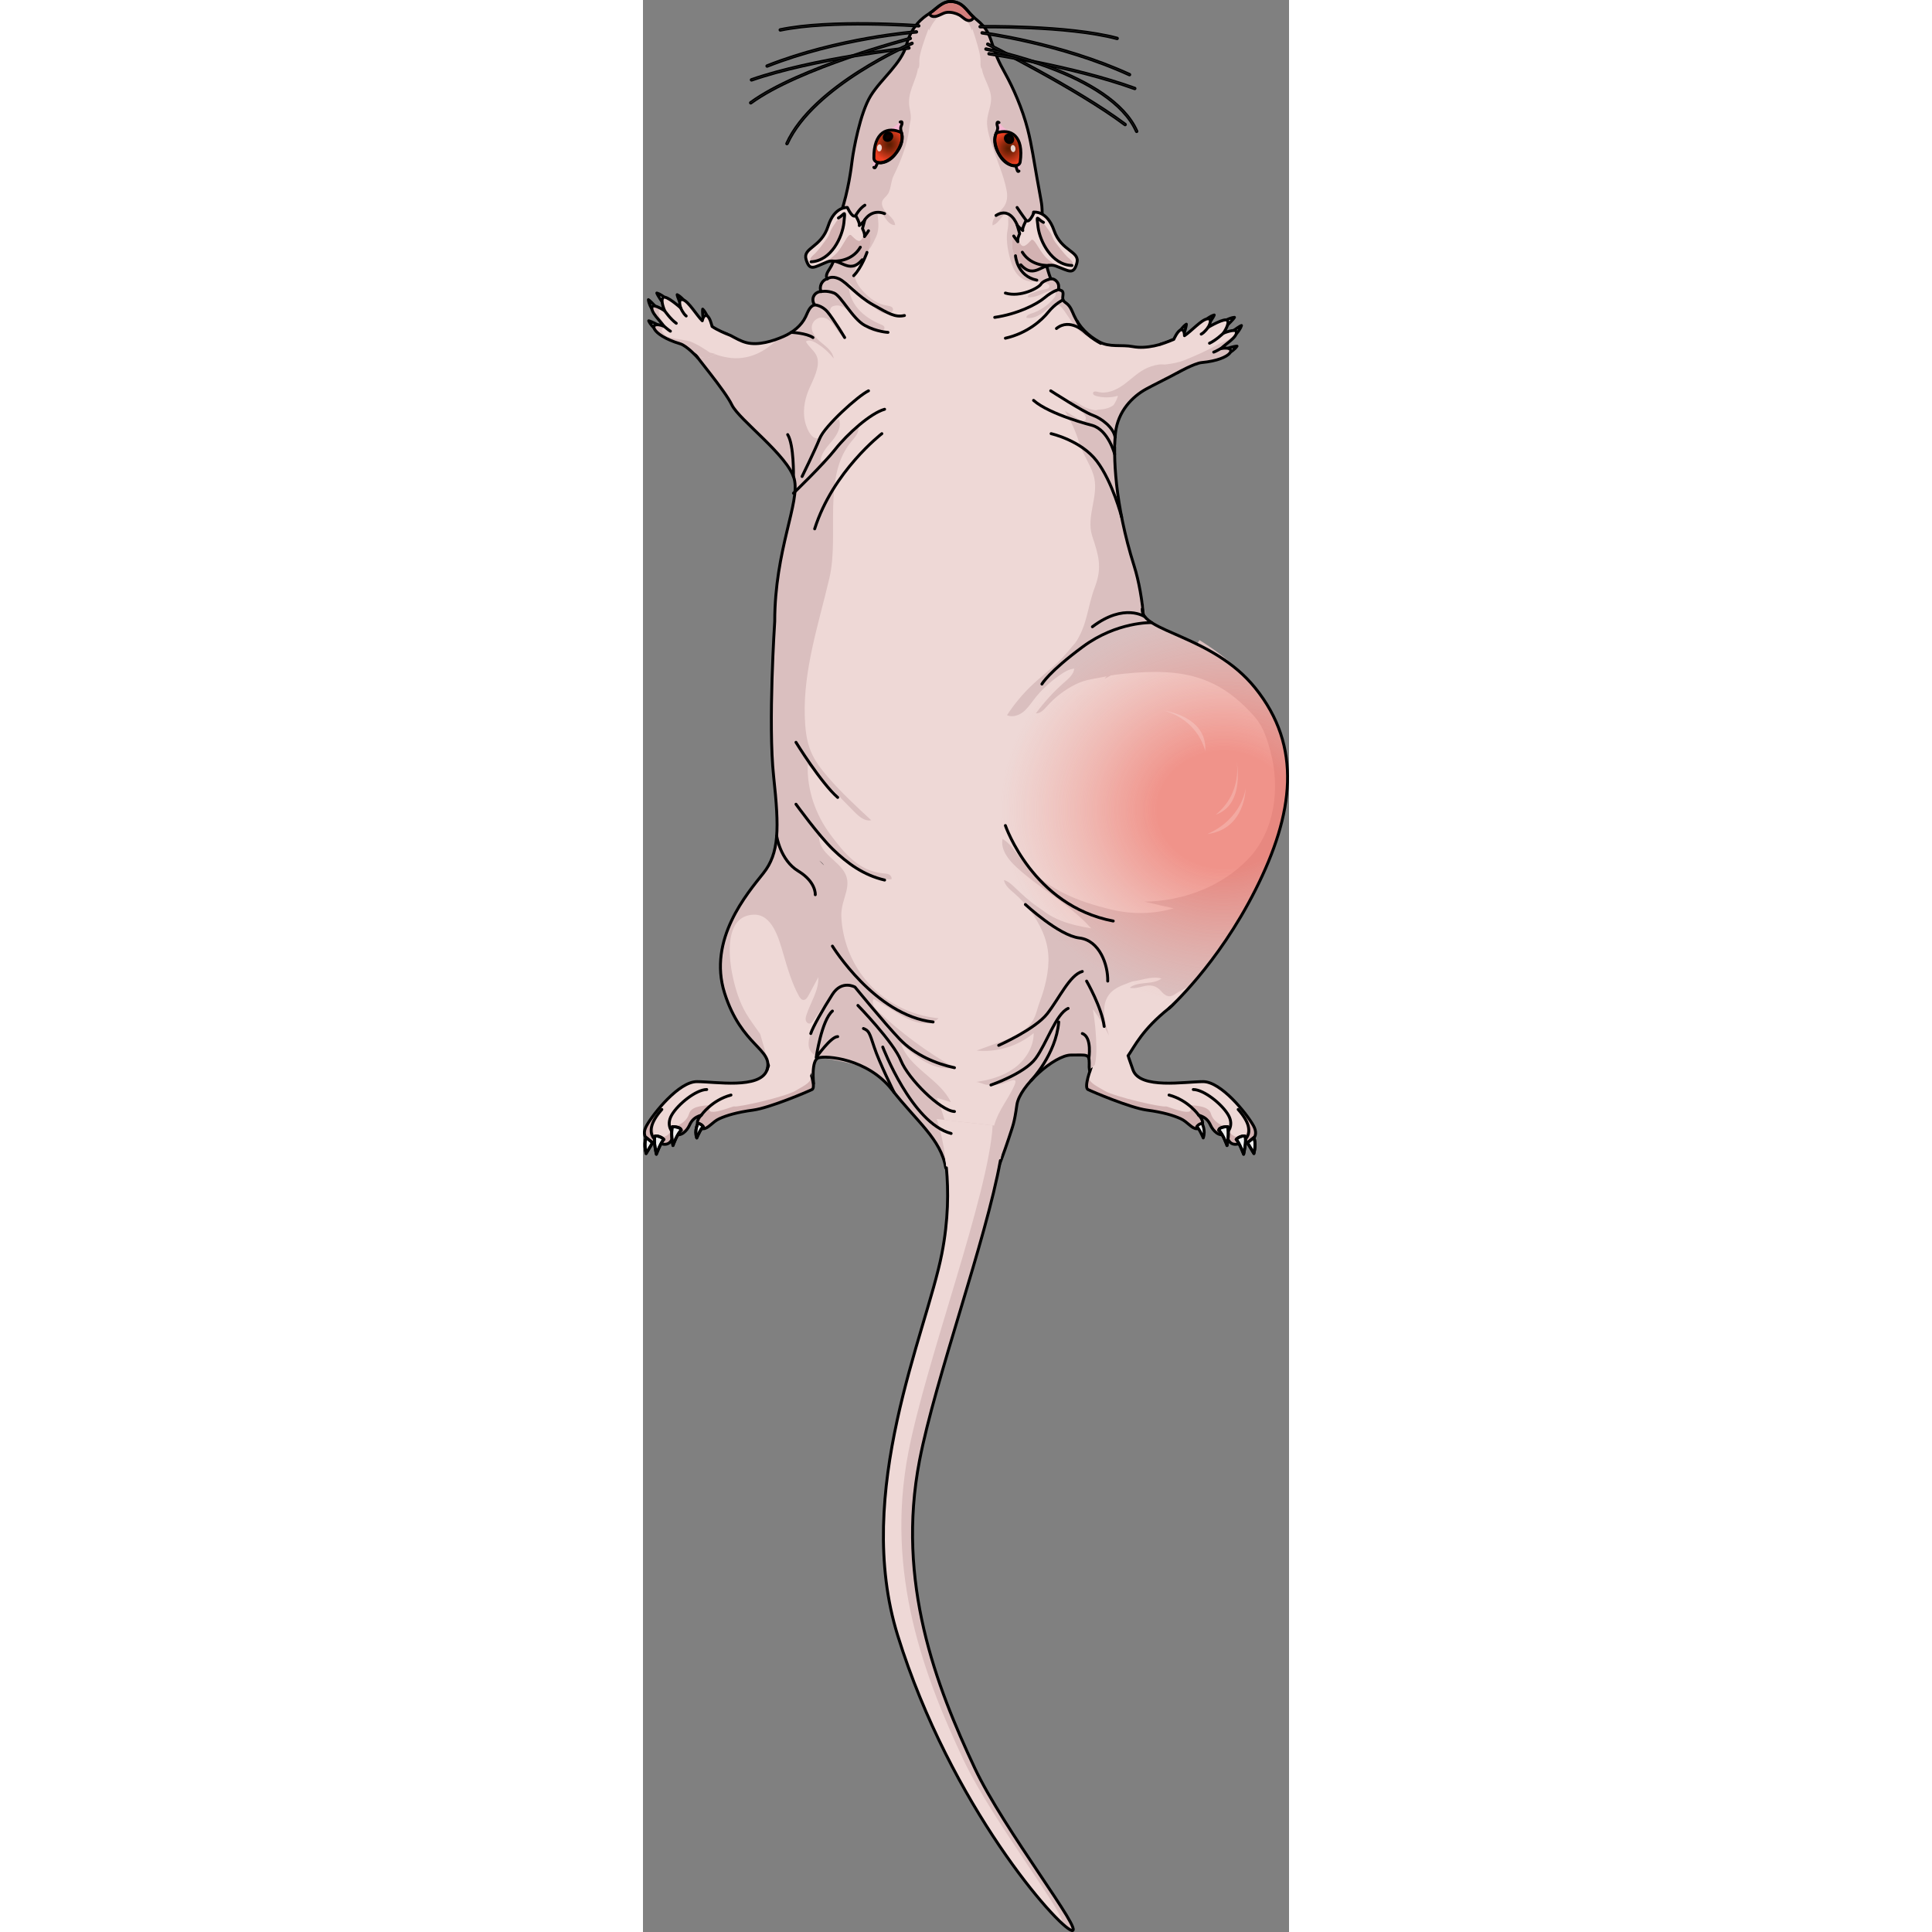 <?xml version="1.0" encoding="utf-8"?>
<!-- Created by: Science Figures, www.sciencefigures.org, Generator: Science Figures Editor -->
<svg version="1.1" id="Layer_1" xmlns="http://www.w3.org/2000/svg" xmlns:xlink="http://www.w3.org/1999/xlink" 
	 width="800px" height="800px" viewBox="0 0 221.787 663.242" enable-background="new 0 0 221.787 663.242"
	 xml:space="preserve">
<rect x="0" y="0" width="221.787" height="663.242" fill="#808080" stroke="none"/>
<g>
	<g>
		<g>
			<g>
				<g>
					<g>
						<g>
							<g>
								<path fill="#EED8D6" d="M56.994,366.65c0,0,2.553,6.619,1.033,7.379c-1.52,0.76-14.541,6.295-20.186,7.055
									c-5.645,0.76-9.129,1.844-11.564,2.932c-2.436,1.084-3.848,3.473-5.584,3.473c-1.736,0-3.146-2.172-0.65-4.668
									c-2.496,0.762-3.365,1.912-4.125,3.56c-0.76,1.648-2.93,4.254-5.426,2.734c-0.109,1.086-0.76,4.447-4.016,3.582
									c-4.016,0.107-7.596-2.105-5.209-6.316c2.387-4.211,11.068-15.064,17.254-15.064c6.188,0,21.623,2.678,24.053-3.979
									c2.43-6.658,4.059-12.408,4.059-12.408l9.875-0.977L56.994,366.65z"/>
								<g>
									<path fill="#D3B2B2" d="M37.842,381.084c5.645-0.76,18.666-6.295,20.186-7.055c0.891-0.445,0.379-2.906-0.195-4.865
										c0.021,2.387-1.883,3.188-5.496,5.301c-3.615,2.119-19.887,5.787-21.022,5.355c-0.457-0.172-11.271,4.602-7.889-0.451
										c-3.758,0.195-6.926,0.65-7.607,2.998c-1.135,3.926-6.508,4.908-6.508,4.908s1.42,1.965-3.1,3.369
										c-3.672,1.141-2.67-5.244-2.168-7.674l-0.652,0.223c-0.91,1.232-1.646,2.346-2.123,3.188
										c-2.387,4.211,1.193,6.424,5.209,6.316c3.256,0.865,3.906-2.496,4.016-3.582c2.496,1.52,4.666-1.086,5.426-2.734
										c0.76-1.648,1.629-2.799,4.125-3.56c-2.496,2.496-1.086,4.668,0.65,4.668c1.736,0,3.148-2.389,5.584-3.473
										C28.713,382.928,32.198,381.844,37.842,381.084z"/>
								</g>
								<path fill="none" stroke="#000000" stroke-linecap="round" stroke-linejoin="round" stroke-miterlimit="10" d="
									M56.994,366.65c0,0,2.553,6.619,1.033,7.379c-1.52,0.76-14.541,6.295-20.186,7.055c-5.645,0.76-9.129,1.844-11.564,2.932
									c-2.436,1.084-3.848,3.473-5.584,3.473c-1.736,0-3.146-2.172-0.65-4.668c-2.496,0.762-3.365,1.912-4.125,3.56
									c-0.76,1.648-2.93,4.254-5.426,2.734c-0.109,1.086-0.76,4.447-4.016,3.582c-4.016,0.107-7.596-2.105-5.209-6.316
									c2.387-4.211,11.068-15.064,17.254-15.064c6.188,0,21.623,2.678,24.053-3.979c2.43-6.658,4.059-12.408,4.059-12.408
									l9.875-0.977L56.994,366.65z"/>
								<path fill="none" stroke="#000000" stroke-linecap="round" stroke-linejoin="round" stroke-miterlimit="10" d="
									M10.492,389.115c0,0-2.822-2.496-0.652-6.295c2.172-3.799,8.467-8.793,12.047-8.793"/>
								<path fill="none" stroke="#000000" stroke-linecap="round" stroke-linejoin="round" stroke-miterlimit="10" d="
									M20.043,382.82c0,0,3.496-5.121,10.17-6.9"/>
								<path fill="none" stroke="#000000" stroke-linecap="round" stroke-linejoin="round" stroke-miterlimit="10" d="
									M6.477,392.697c0,0-8.248-2.496,0-11.83"/>
								<path fill="#EDEDED" stroke="#000000" stroke-linecap="round" stroke-linejoin="round" stroke-miterlimit="10" d="
									M1.078,390.496c0,0-0.885,2.004,0,5.504c1.41-2.275,2.197-3.736,2.197-3.736L1.078,390.496z"/>
								<path fill="none" stroke="#000000" stroke-linecap="round" stroke-linejoin="round" stroke-miterlimit="10" d="
									M1.078,390.496c0,0-0.885,2.004,0,5.504c1.41-2.275,2.197-3.736,2.197-3.736L1.078,390.496z"/>
								<path fill="#EDEDED" stroke="#000000" stroke-linecap="round" stroke-linejoin="round" stroke-miterlimit="10" d="
									M4.606,396.244c0,0,1.512-4.096,2.555-5.078c-0.58-0.779-2.299-1.371-3.004-1.158
									C3.465,391.369,4.606,396.244,4.606,396.244z"/>
								<path fill="none" stroke="#000000" stroke-linecap="round" stroke-linejoin="round" stroke-miterlimit="10" d="
									M4.606,396.244c0,0,1.512-4.096,2.555-5.078c-0.58-0.779-2.299-1.371-3.004-1.158
									C3.465,391.369,4.606,396.244,4.606,396.244z"/>
								<path fill="#EDEDED" stroke="#000000" stroke-linecap="round" stroke-linejoin="round" stroke-miterlimit="10" d="
									M10.303,393.25c0,0,1.467-4.137,2.846-5.248c-0.223-1.289-3.068-1.221-3.068-1.221S9.457,389.158,10.303,393.25z"/>
								<path fill="none" stroke="#000000" stroke-linecap="round" stroke-linejoin="round" stroke-miterlimit="10" d="
									M10.303,393.25c0,0,1.467-4.137,2.846-5.248c-0.223-1.289-3.068-1.221-3.068-1.221S9.457,389.158,10.303,393.25z"/>
								<path fill="#EDEDED" stroke="#000000" stroke-linecap="round" stroke-linejoin="round" stroke-miterlimit="10" d="
									M18.469,390.645c0,0,1.392-3.307,2.238-3.863c-0.801-1.09-1.824-1.135-1.824-1.135S17.535,387.977,18.469,390.645z"/>
								<path fill="none" stroke="#000000" stroke-linecap="round" stroke-linejoin="round" stroke-miterlimit="10" d="
									M18.469,390.645c0,0,1.392-3.307,2.238-3.863c-0.801-1.09-1.824-1.135-1.824-1.135S17.535,387.977,18.469,390.645z"/>
							</g>
							<g>
								<path fill="#EED8D6" d="M153.813,366.65c0,0-2.553,6.619-1.033,7.379c1.518,0.76,14.541,6.295,20.186,7.055
									c5.643,0.76,9.129,1.844,11.564,2.932c2.436,1.084,3.846,3.473,5.582,3.473c1.738,0,3.149-2.172,0.652-4.668
									c2.496,0.762,3.363,1.912,4.123,3.56c0.76,1.648,2.93,4.254,5.428,2.734c0.107,1.086,0.76,4.447,4.016,3.582
									c4.016,0.107,7.596-2.105,5.209-6.316c-2.387-4.211-11.07-15.064-17.256-15.064c-6.188,0-21.621,2.678-24.051-3.979
									c-2.432-6.658-4.059-12.408-4.059-12.408l-9.877-0.977L153.813,366.65z"/>
								<g>
									<path fill="#D3B2B2" d="M172.965,381.084c-5.645-0.76-18.668-6.295-20.186-7.055c-0.893-0.445-0.381-2.906,0.193-4.865
										c-0.021,2.387,1.883,3.188,5.496,5.301c3.615,2.119,19.887,5.787,21.023,5.355c0.457-0.172,11.272,4.602,7.887-0.451
										c3.76,0.195,6.928,0.65,7.607,2.998c1.137,3.926,6.508,4.908,6.508,4.908s-1.418,1.965,3.1,3.369
										c3.674,1.141,2.672-5.244,2.168-7.674l0.652,0.223c0.91,1.232,1.648,2.346,2.125,3.188
										c2.387,4.211-1.193,6.424-5.209,6.316c-3.256,0.865-3.908-2.496-4.016-3.582c-2.498,1.52-4.668-1.086-5.428-2.734
										c-0.76-1.648-1.627-2.799-4.123-3.56c2.496,2.496,1.086,4.668-0.652,4.668c-1.736,0-3.146-2.389-5.582-3.473
										C182.094,382.928,178.608,381.844,172.965,381.084z"/>
								</g>
								<path fill="none" stroke="#000000" stroke-linecap="round" stroke-linejoin="round" stroke-miterlimit="10" d="
									M153.813,366.65c0,0-2.553,6.619-1.033,7.379c1.518,0.76,14.541,6.295,20.186,7.055c5.643,0.76,9.129,1.844,11.564,2.932
									c2.436,1.084,3.846,3.473,5.582,3.473c1.738,0,3.149-2.172,0.652-4.668c2.496,0.762,3.363,1.912,4.123,3.56
									c0.76,1.648,2.93,4.254,5.428,2.734c0.107,1.086,0.76,4.447,4.016,3.582c4.016,0.107,7.596-2.105,5.209-6.316
									c-2.387-4.211-11.07-15.064-17.256-15.064c-6.188,0-21.621,2.678-24.051-3.979c-2.432-6.658-4.059-12.408-4.059-12.408
									l-9.877-0.977L153.813,366.65z"/>
								<path fill="none" stroke="#000000" stroke-linecap="round" stroke-linejoin="round" stroke-miterlimit="10" d="
									M200.315,389.115c0,0,2.82-2.496,0.65-6.295c-2.17-3.799-8.465-8.793-12.047-8.793"/>
								<path fill="none" stroke="#000000" stroke-linecap="round" stroke-linejoin="round" stroke-miterlimit="10" d="
									M190.764,382.82c0,0-3.498-5.121-10.17-6.9"/>
								<path fill="none" stroke="#000000" stroke-linecap="round" stroke-linejoin="round" stroke-miterlimit="10" d="
									M204.33,392.697c0,0,8.248-2.496,0-11.83"/>
								<path fill="#EDEDED" stroke="#000000" stroke-linecap="round" stroke-linejoin="round" stroke-miterlimit="10" d="
									M209.727,390.496c0,0,0.885,2.004,0,5.504c-1.408-2.275-2.197-3.736-2.197-3.736L209.727,390.496z"/>
								<path fill="none" stroke="#000000" stroke-linecap="round" stroke-linejoin="round" stroke-miterlimit="10" d="
									M209.727,390.496c0,0,0.885,2.004,0,5.504c-1.408-2.275-2.197-3.736-2.197-3.736L209.727,390.496z"/>
								<path fill="#EDEDED" stroke="#000000" stroke-linecap="round" stroke-linejoin="round" stroke-miterlimit="10" d="
									M206.199,396.244c0,0-1.512-4.096-2.555-5.078c0.58-0.779,2.301-1.371,3.006-1.158
									C207.34,391.369,206.199,396.244,206.199,396.244z"/>
								<path fill="none" stroke="#000000" stroke-linecap="round" stroke-linejoin="round" stroke-miterlimit="10" d="
									M206.199,396.244c0,0-1.512-4.096-2.555-5.078c0.58-0.779,2.301-1.371,3.006-1.158
									C207.34,391.369,206.199,396.244,206.199,396.244z"/>
								<path fill="#EDEDED" stroke="#000000" stroke-linecap="round" stroke-linejoin="round" stroke-miterlimit="10" d="
									M200.504,393.25c0,0-1.469-4.137-2.846-5.248c0.223-1.289,3.068-1.221,3.068-1.221S201.348,389.158,200.504,393.25z"/>
								<path fill="none" stroke="#000000" stroke-linecap="round" stroke-linejoin="round" stroke-miterlimit="10" d="
									M200.504,393.25c0,0-1.469-4.137-2.846-5.248c0.223-1.289,3.068-1.221,3.068-1.221S201.348,389.158,200.504,393.25z"/>
								<path fill="#464241" d="M192.336,390.645c0,0-1.391-3.307-2.236-3.863c0.801-1.09,1.822-1.135,1.822-1.135
									S193.27,387.977,192.336,390.645z"/>
								<path fill="#EDEDED" stroke="#000000" stroke-linecap="round" stroke-linejoin="round" stroke-miterlimit="10" d="
									M192.336,390.645c0,0-1.391-3.307-2.236-3.863c0.801-1.09,1.822-1.135,1.822-1.135S193.27,387.977,192.336,390.645z"/>
							</g>
							<path fill="#EED8D6" d="M133.84,52.86c0.927,5.319,1.816,10.689,2.817,15.943c1.076,5.65-0.515,11.627,0.607,17.384
								c0.192,0.985,2.389,9.508,2.84,9.506c1.398-0.004,2.662,1.304,2.609,2.701c-0.013,0.334-0.078,0.708,0.131,0.968
								c0.219,0.274,0.632,0.281,0.928,0.468c0.921,0.584,0.054,2.072,0.434,3.094c0.228,0.612,0.866,0.946,1.372,1.36
								c1.237,1.01,1.766,2.62,2.428,4.074c1.8,3.95,4.871,6.894,8.619,8.985c3.583,1.999,7.639,0.888,11.575,1.647
								c4.617,0.891,10.33-0.775,13.564-2.346c-0.523,1.438-3.785,3.41-3.785,3.41s3.461,0.648,5.445-0.105
								c-0.59,0.965-3.045,3.549-3.045,3.549s2.057,0.359,5.189-0.793c-0.547,1.281-3.492,3.211-3.492,3.211
								s0.605,0.316,5.525-0.682c-2.193,2.148-10.129,5.73-14.832,8.303c-4.707,2.572-9.738,7.613-10.553,15.086
								c-0.813,7.469-0.318,24.391,6.401,45.658c6.717,21.265,3.828,60.274,1.777,73.827c-2.049,13.555,5.354,23.807,12.529,39.068
								c7.176,15.264,6.289,32.531-2.33,38.96c-7.187,5.361-11.969,13.302-14.299,16.626c-1.824,2.732,0,4.896,0,4.896
								s-0.799-0.455-3.76-5.24c-1.594,2.732,0.229,5.469,0.229,5.469s-1.139-1.367-2.734-5.582
								c-0.684,2.619-0.228,7.291-0.228,7.291s-1.707-4.102-2.504-6.494c-1.938,2.506-4.215,4.215-4.215,4.215s0,0,0.113-2.393
								c0-3.191-0.684-2.734-6.264-2.734c-5.582,0-17.656,10.594-18.566,17.086c-0.91,6.494-1.34,7.029-2.803,11.553
								c-1.463,4.523-3.926,10.906-3.926,10.906s0.066-0.465,0.932-4.59c-1.729,0.268-5.188,7.783-5.188,7.783l0.049-9.135
								c0,0,0,0-3.928,8.541c0-4.1-2.565-9.566-2.565-9.566s0,2.393-3.246,8.373c0-3.248-1.367-9.229-1.367-9.229
								s-0.17,2.906-2.391,7.006c-1.537-9.74-10.08-16.061-18.453-26.824c-8.371-10.762-22.705-11.797-25.26-10.945
								c-2.555,0.85-1.65,8.834-1.65,8.834s0,0-0.904-3.777c0,1.863-3.461,4.045-3.461,4.045s0.799-1.863-0.904-5.43
								c0,2.076-1.385,4.791-1.385,4.791s0.268-1.65-1.49-5.377c0,1.916-2.555,5.111-2.555,5.111s0.959-1.385-0.479-4.844
								c0,2.127-3.621,3.09-3.621,3.09c2.299-7.256-9.914-10.268-15.756-28.676c-5.84-18.406,7.811-34.23,13.297-41.137
								c5.486-6.9,5.488-15.219,3.541-33.273c-1.949-18.053,0.378-53.185,0.378-53.185c0-24.603,8.815-40.962,6.682-48.947
								c-2.133-7.986-18.93-20.248-21.393-25.365c-2.461-5.115-12.408-16.678-14.438-19.916c0.924,0.313,4.146,1.363,4.146,1.363
								s-0.273-1.984-2.041-3.326c1.353,0.254,4.295,1.168,4.295,1.168s-0.693-1.84-2.211-3.918
								c2.734,0.678,6.162,1.906,6.162,1.906s-0.16-1.162-1.474-3.347c0.394,0.656,4.22,1.753,5.09,2.214
								c1.78,0.944,3.551,1.994,5.523,2.491c4.025,1.015,8.99-0.524,12.697-2.146c3.186-1.394,6.117-3.671,7.6-6.817
								c0.747-1.585,1.372-3.597,3.072-4.021c-0.661-0.825-0.796-2.036-0.334-2.987c0.462-0.95,1.498-1.592,2.555-1.582
								c-0.825-1.68,0.301-3.993,2.132-4.379c-0.765-0.979,0.074-2.349,0.759-3.385c3.78-5.714,1.882-13.031,3.921-19.219
								c2.559-7.766,3.467-15.074,3.867-18.225c0.4-3.152,2.682-16.105,6.352-22.025c3.672-5.918,10.539-11.012,12.27-17.471
								c1.727-6.459,5.568-9.332,7.842-10.748c2.273-1.418,4.416-4.322,7.586-4.133c3.961,0.238,5.064,2.969,7.311,5.08
								c2.246,2.111,4.652,3.266,6.324,8.373c1.672,5.109,2.398,6.9,4.963,11.516c2.531,4.557,5.764,11.797,7.58,18.893
								C132.752,47.034,133.326,49.913,133.84,52.86z"/>
							<path fill="#DABFBF" d="M182.076,125.917c0,0,0.831-0.546,1.692-1.248c-0.616,0.221-1.241,0.406-1.888,0.504
								c-1.539,0.233-3.229-0.252-4.833-0.015c-1.729,0.256-3.415,0.809-4.951,1.643c-2.687,1.459-4.858,3.698-7.359,5.457
								c-2.501,1.759-5.63,3.065-8.581,2.264c-0.6-0.163-1.461-0.281-1.642,0.313c-0.166,0.545,0.503,0.953,1.053,1.102
								c2.397,0.651,4.97,0.638,7.361-0.036c0.428-0.121-0.997,2.883-1.489,3.245c-1.155,0.85-2.702,1.309-4.117,1.411
								c-0.611,0.044-1.25,0.028-1.799,0.3c-0.632,0.313-1.04,0.977-1.176,1.669c-0.375,1.907,1.059,3.649,2.391,5.065
								c1.316,1.398,2.631,2.796,3.947,4.194c0.563,0.598,1.165,1.212,1.865,1.618c-0.337-1.859-0.475-3.472-0.333-4.78
								c0.815-7.473,5.846-12.514,10.553-15.086c4.703-2.572,12.639-6.154,14.832-8.303
								C182.682,126.234,182.076,125.917,182.076,125.917z"/>
							<path fill="#DABFBF" d="M153.152,367.265c0.014-0.011,0.031-0.024,0.049-0.039c0.06-0.047,0.143-0.113,0.244-0.196
								c0.02-0.017,0.046-0.038,0.068-0.056c0.091-0.075,0.199-0.166,0.314-0.264c0.037-0.031,0.071-0.06,0.11-0.094
								c0.14-0.121,0.297-0.26,0.461-0.409c0.045-0.041,0.093-0.085,0.14-0.128c0.167-0.153,0.342-0.317,0.525-0.495
								c0.02-0.02,0.039-0.037,0.059-0.057c0,0,0,0,0.001-0.001c0.48-1.983,0.54-4.06,0.515-6.108
								c-0.054-4.359-0.459-8.714-1.21-13.009c2.128,2.849,3.993,5.895,5.565,9.085c-1.59-4.83-2.987-10.722,0.39-14.522
								c3.133-3.525,9-3.435,12.171-6.926c1.897-2.088,2.448-5.129,2.106-7.929c-0.343-2.8-1.475-5.434-2.595-8.024
								c-0.498-1.151-1.04-2.359-2.058-3.091c-0.813-0.585-1.831-0.793-2.82-0.952c-4.376-0.705-8.858-0.746-13.245-0.121
								c-2.968,0.422-5.92,1.149-8.916,1.051c-6.744-0.222-12.882-6.042-17.418-10.358c-1.089-1.036-2.241-2.109-3.69-2.506
								c0.361,1.917,2.047,3.247,3.523,4.522c4.159,3.591,7.485,8.129,9.699,13.155c2.449,5.559,2.526,10.695,1.285,16.617
								c-0.531,2.535-1.268,5.032-2.193,7.451c-0.835,2.183-1.204,4.567-2.445,6.578c-2.408,3.905-7.032,5.735-11.339,7.315
								c-2.631,0.965-5.262,1.93-7.894,2.895c6.971,0.692,14.185-1.513,19.577-5.984c0.031,4.745-2.801,9.198-6.632,11.997
								c-3.832,2.799-8.552,4.133-13.252,4.787c0.913-0.127,2.661,0.803,3.672,0.925c1.577,0.19,3.177,0.117,4.738-0.168
								c2.609-0.477,6.587-3.318,4.755,0.64c-2.625,5.671-6.65,9.736-7.369,16.313c-0.336,3.07,0.021,6.182,0.675,9.201
								c0.029,0.136,0.071,0.269,0.101,0.405c0.642-0.889,1.264-1.544,1.749-1.619c-0.865,4.125-0.932,4.59-0.932,4.59
								s2.463-6.383,3.926-10.906c1.463-4.523,1.893-5.059,2.803-11.553c0.91-6.492,12.984-17.086,18.566-17.086
								c5.58,0,6.264-0.457,6.264,2.734c-0.113,2.393-0.113,2.393-0.113,2.393S153.12,367.289,153.152,367.265z"/>
							<g>
								<path fill="#272021" d="M161.437,227.053c0.035-0.363,0.068-0.727,0.125-1.077
									C161.504,226.333,161.463,226.692,161.437,227.053z"/>
								<path fill="#DABFBF" d="M173.164,253.416c3.428-17.674,0.452-43.312-4.546-59.133c-6.719-21.268-7.213-38.189-6.401-45.658
									c0.284-2.608,1.09-4.914,2.209-6.928c-0.12-0.112-0.232-0.231-0.356-0.34c-2.443-2.148-4.123-0.458-7.061-0.432
									c-2.288,0.021-4.59-0.594-6.532-1.813c-1.186-0.744-2.374-1.738-3.772-1.666c0.474,2.267,3.35,3.021,4.794,4.832
									c0.325,0.408,0.585,0.908,0.541,1.427s-0.486,1.026-1.006,0.986c-0.251-0.019-0.476-0.154-0.69-0.285
									c-1.832-1.122-3.664-2.245-5.495-3.367c2.087,3.654,3.62,6.758,4.812,10.686c1.173,3.868,3.651,7.234,4.921,11.075
									c2.353,7.112-2.677,14.224-0.324,21.337c2.082,6.294,3.463,10.517,0.977,17.132c-2.907,7.732-2.493,13.111-7.122,19.952
									c-2.314,3.42-4.047,7.232-5.104,11.224c0.676-2.553,6.62-2.522,8.438-2.7c2.774-0.272,4.975-1.67,7.569-2.693
									c2.599-1.023,3.714,0.51,2.597,2.952c-0.195-0.961-0.268-1.972-0.175-2.953c-0.722,7.579,3.348,17.853,8.102,23.23
									C170.638,251.525,171.878,252.511,173.164,253.416z"/>
							</g>
							<path fill="#DABFBF" d="M81.462,113.899c0.82-0.167,1.705-0.941,1.361-1.704c-0.183-0.406-0.637-0.602-1.049-0.772
								c-3.001-1.233-5.856-2.969-7.966-5.435c-2.11-2.466-3.414-5.722-3.1-8.952c2.698,3.025,5.598,5.871,8.674,8.51
								c1.429,1.226,3.178,2.484,5.022,2.103c0.802-0.166,1.628-0.886,1.403-1.673c-0.229-0.799-1.263-0.957-2.086-1.075
								c-3.092-0.443-5.772-2.398-7.928-4.657c-1.68-1.76-3.2-3.952-3.111-6.383c0.097-2.647,1.909-4.433,3.518-6.296
								c1.651-1.911,2.792-3.938,3.848-6.311c1.295-2.908,0.626-5.82,0.356-8.909c1.321,0.342,2.133,1.622,2.914,2.742
								s1.885,2.279,3.245,2.169c-0.224-2.633-3.578-3.929-4.354-6.455c-0.72-2.344,1.05-2.804,1.967-4.344
								c1.004-1.686,0.88-4.162,1.867-6.152c2.287-4.613,4.84-10.942,5.338-16.131c0.08-0.838,0.222-1.665,0.416-2.484
								c0.347-1.462,0.062-2.911-0.236-4.403c-1.129-5.629,2.234-9.064,2.898-14.225c-0.008,0.17-0.006,0.396,0.031,0.682
								c0.83-1.744-0.041-2.199,0.748-5.438c0.789-3.238,2.781-8.428,2.781-8.428s0,0,0.207,0.627
								c1.162-3.232,4.273-5.941,4.273-5.941s-0.287,0.125-0.81,0.416c0.293-0.164,0.529-0.607,0.83-0.813
								c0.307-0.207,0.635-0.307,0.971-0.445c0.701-0.289,1.363-0.42,2.133-0.391c0.9,0.033,1.678,0.613,2.539,0.641
								c0.332,0.012,0.563-0.043,0.869,0.133c0.361,0.207,0.5,0.676,0.814,0.875c-0.463-0.291-0.719-0.416-0.719-0.416
								s2.756,2.709,3.785,5.941c0.184-0.627,0.184-0.627,0.184-0.627s1.768,5.19,2.465,8.428c0.699,3.238-0.072,3.693,0.662,5.438
								c0.033-0.287,0.035-0.512,0.027-0.682c0.475,4.129,3.643,7.383,3.225,11.654c-0.27,2.765-1.528,5.135-1.344,7.924
								c0.176,2.661,1.07,5.37,1.9,7.885c1.617,4.897,3.787,9.62,4.78,14.708c0.413,2.117,0.284,4.25-1.106,5.998
								c-0.769,0.967-1.728,1.77-2.5,2.736c-0.771,0.966-1.362,2.177-1.198,3.401c2.39-0.745,3.245-3.925,5.551-4.901
								c-0.262,0.111-0.139,4.287-0.167,4.78c-0.071,1.272-0.435,2.415-0.472,3.696c-0.098,3.406,0.816,7.603,2.08,10.767
								c0.841,2.105,2.576,3.986,4.771,4.673c2.407,0.753,5.271-0.318,7.431,1.305c0.1,0.075,0.197,0.157,0.262,0.263
								c0.192,0.317,0.019,0.751-0.276,0.974c-0.295,0.223-0.676,0.291-1.04,0.36c-1.589,0.301-3.15,0.751-4.655,1.343
								c-0.655,0.258-1.405,0.693-1.405,1.397c2.637,0.332,5.048-1.35,7.563-2.211c0.468-0.16,1.002-0.289,1.442-0.061
								c0.502,0.259,0.692,0.915,0.574,1.467s-0.476,1.019-0.846,1.446c-2.034,2.352-4.735,4.121-7.705,5.045
								c-0.714,0.222-1.626,0.674-1.464,1.404c2.619,0.472,5.087-1.253,7.119-2.971c0.983-0.832,2.145-1.743,3.411-1.506
								c1.074,0.201,1.81,1.165,2.44,2.057c1.533,2.173,3.063,4.695,4.999,6.67c2.153,2.197,4.836,3.183,7.493,4.501
								c-0.094-0.128-0.168-0.276-0.257-0.41c-0.077-0.04-0.155-0.073-0.231-0.116c-3.748-2.091-6.819-5.036-8.619-8.985
								c-0.662-1.453-1.192-3.063-2.428-4.074c-0.506-0.413-1.144-0.747-1.372-1.36c-0.38-1.022,0.487-2.51-0.434-3.094
								c-0.296-0.188-0.709-0.195-0.928-0.469c-0.209-0.26-0.143-0.635-0.131-0.968c0.053-1.397-1.211-2.705-2.609-2.701
								c-0.45,0.002-2.648-8.521-2.84-9.506c-0.969-4.974,0.083-10.111-0.306-15.061c-0.36-1.183-0.665-2.428-0.866-3.715
								c-0.713-4.568-1.396-9.65-2.252-14.551c-0.514-2.947-1.088-5.826-1.77-8.49c-1.816-7.096-5.049-14.336-7.58-18.893
								c-2.565-4.615-3.291-6.406-4.963-11.516c-1.672-5.108-4.078-6.262-6.324-8.373c-2.246-2.111-3.35-4.842-7.311-5.08
								c-3.17-0.189-5.313,2.715-7.586,4.133c-2.273,1.416-6.115,4.289-7.842,10.748c-1.731,6.459-8.598,11.553-12.27,17.471
								c-3.67,5.92-5.951,18.873-6.352,22.025c-0.032,0.253-0.069,0.543-0.108,0.848c-0.007,0.055-0.014,0.105-0.021,0.162
								c-0.317,2.446-0.879,6.383-1.963,10.915c-0.013,0.052-0.022,0.105-0.035,0.157c-0.961,3.979-1.771,7.888-2.752,11.751
								c-0.186,2.188-0.251,4.412-0.536,6.574c-0.006,0.044-0.012,0.089-0.018,0.133c-0.104,0.763-0.237,1.518-0.414,2.262
								c-0.018,0.077-0.038,0.153-0.057,0.229c-0.076,0.301-0.159,0.6-0.251,0.897c-0.022,0.07-0.042,0.141-0.064,0.211
								c-0.113,0.348-0.238,0.693-0.377,1.034c-0.027,0.067-0.059,0.132-0.087,0.199c-0.118,0.277-0.247,0.55-0.385,0.821
								c-0.047,0.091-0.093,0.183-0.142,0.274c-0.178,0.33-0.366,0.657-0.578,0.977c-0.686,1.036-1.524,2.406-0.759,3.385
								c-1.831,0.386-2.958,2.7-2.132,4.379c-1.057-0.01-2.093,0.632-2.555,1.582c-0.462,0.951-0.327,2.162,0.334,2.987
								c-1.7,0.424-2.324,2.436-3.072,4.021c-1.483,3.146-4.414,5.423-7.6,6.817c-0.319,0.14-0.65,0.278-0.986,0.415
								c-0.072,0.029-0.143,0.058-0.215,0.087c-0.264,0.105-0.537,0.208-0.811,0.311c-2.12,2.213-4.602,4.052-7.392,5.244
								c-3.023,1.291-6.378,1.745-9.633,1.205c-3.523-0.584-5.874-1.523-8.774-3.355c-0.461-0.291-0.568-1.565-0.842-1.936
								c-0.534-0.142-1.044-0.267-1.427-0.339c1.767,1.342,2.041,3.326,2.041,3.326s-3.223-1.051-4.146-1.363
								c2.029,3.238,11.977,14.801,14.438,19.916c2.463,5.117,19.26,17.379,21.393,25.365c2.133,7.984-6.682,24.344-6.682,48.947
								c0,0-2.327,35.132-0.378,53.185c1.947,18.055,1.945,26.373-3.541,33.273c-5.486,6.906-19.137,22.731-13.297,41.137
								c4.294,13.531,12.023,18.742,14.909,23.436c-0.927-3.115-1.739-6.263-2.682-9.379c-1.703-2.436-3.493-4.777-4.821-7.039
								c-2.307-3.929-3.678-8.339-4.621-12.779c-1.381-6.507-2.987-20.813,7.235-21.15c6.375-0.21,8.664,8.399,10.05,13.155
								c1.415,4.857,3.014,10.406,5.482,14.821c0.335,0.6,0.803,1.257,1.49,1.292c0.797,0.041,1.344-0.764,1.723-1.467l3.403-6.324
								c0.227,4.569-2.695,8.623-4.082,12.983c-0.184,0.579-0.343,1.194-0.213,1.787c0.129,0.593,0.634,1.147,1.241,1.13
								c0.626-0.017,1.077-0.585,1.434-1.099c1.406-2.025,2.813-4.049,4.219-6.074c-2.005,5.683-11.866,17.047-0.697,19.04
								c9.303,1.66,17.108,2.762,23.396,10.844c0.496,0.637,0.992,1.256,1.487,1.864c0.173,0.212,0.345,0.416,0.517,0.624
								c0.142,0.172,0.284,0.341,0.425,0.51c0.182,0.219,0.364,0.44,0.545,0.654c0.2,0.236,0.398,0.467,0.597,0.699
								c0.091,0.106,0.181,0.21,0.272,0.315c0.209,0.243,0.418,0.487,0.625,0.725c0.198,0.227,0.394,0.452,0.591,0.676
								c0.286,0.326,0.571,0.65,0.854,0.97c0.036,0.041,0.073,0.083,0.109,0.124c0.158,0.178,0.316,0.357,0.484,0.546
								c0.464,0.522,0.922,1.038,1.377,1.551c0.155,0.175,0.308,0.348,0.461,0.522c0.922,1.042,1.809,2.061,2.655,3.069
								c0.228,0.272,0.459,0.544,0.68,0.815c0.328,0.4,0.641,0.799,0.952,1.198c0.068,0.086,0.137,0.172,0.203,0.258
								c0.563,0.73,1.091,1.461,1.589,2.195c0.038,0.056,0.074,0.113,0.112,0.169c0.352,0.525,0.685,1.053,1,1.585
								c0.091,0.155,0.183,0.31,0.271,0.466c0.424,0.748,0.814,1.505,1.154,2.279c0.128,0.291,0.239,0.587,0.355,0.886
								c0.087,0.224,0.184,0.443,0.263,0.67l2.029-1.466c0.004-6.951-1.613-12.755-4.192-19.096
								c1.602,0.484,3.203,0.968,4.805,1.451c-3.84-7.996-14.271-11.604-17.1-20.011c5.205,4.608,11.516,9.542,18.335,8.192
								c-9.458-5.368-18.27-11.874-26.184-19.334c-1.203-1.134-2.471-2.887-1.561-4.266c2.935,1.755,5.869,3.51,8.804,5.265
								c4.199,2.512,10.064,4.86,13.477,1.353c-9.778-0.853-19.13-5.829-25.299-13.463c-4.851-6.002-7.693-13.591-8.08-21.292
								c-0.334-6.652,4.789-11.024,0.13-16.702c-2.919-3.558-7.682-5.747-7.826-10.916c2.053,0.821,3.421,2.728,4.84,4.422
								c4.979,5.943,12.285,10.306,20.038,10.267c0.235-0.617-0.197-1.324-0.777-1.64s-1.267-0.346-1.925-0.401
								c-8.428-0.71-13.428-6.9-18.175-13.238c-5.156-6.882-8.144-15.463-7.844-24.097c5.349,5.417,10.698,10.834,16.048,16.251
								c1.571,1.591,3.564,3.318,5.748,2.837c-5.14-4.758-10.292-9.529-14.871-14.829c-2.308-2.671-4.491-5.515-5.847-8.774
								c-1.592-3.826-1.969-8.04-2.094-12.183c-0.482-16.059,4.842-31.868,8.47-47.412c3.45-14.782-2.582-34.977,7.671-46.994
								c1.144-1.341,2.471-2.837,2.3-4.592c-5.837,1.237-7.402,9.753-13.048,11.683c0.073-2.744,2.159-4.944,3.924-7.047
								c1.765-2.103,3.4-4.891,2.419-7.455c-2.802,0.54-3.584,3.796-5.411,5.538c-2.779,2.651-4.895-0.5-5.903-3.578
								c-1.327-4.051-0.615-8.452,1.013-12.295c1.324-3.125,3.943-7.638,2.777-11.098c-0.699-2.074-2.816-3.346-3.823-5.288
								c0.943-0.71,2.292-0.225,3.314,0.364c2.409,1.389,4.54,3.26,6.229,5.469c-0.281-2.374-2.439-3.993-4.29-5.506
								s-3.72-3.695-3.128-6.011c0.397-1.552,2.001-2.7,3.598-2.575c1.801,0.142,3.177,1.636,4.202,3.124s1.978,3.153,3.58,3.988
								c-0.345-2.848-2.741-4.924-4.372-7.284c-0.406-0.588-0.78-1.236-0.834-1.949c-0.054-0.712,0.297-1.498,0.968-1.744
								C71.188,102.945,75.095,115.195,81.462,113.899z"/>
							<path fill="#D47F7C" d="M113.203,5.589c-2.246-2.111-3.35-4.842-7.311-5.08c-3.129-0.188-5.258,2.637-7.498,4.074
								c0.115,0.578,0.494,1.02,1.352,1.09c1.584,0.131,3.066-1.285,4.623-1.434c1.416-0.135,3.055,0.264,4.291,0.951
								c1.176,0.654,2.412,2.397,3.951,1.723c0.461-0.201,0.76-0.559,0.947-1C113.44,5.806,113.321,5.698,113.203,5.589z"/>
							<path fill="none" stroke="#000000" stroke-linecap="round" stroke-linejoin="round" stroke-miterlimit="10" d="
								M113.203,5.589c-2.246-2.111-3.35-4.842-7.311-5.08c-3.129-0.188-5.258,2.637-7.498,4.074c0.115,0.578,0.494,1.02,1.352,1.09
								c1.584,0.131,3.066-1.285,4.623-1.434c1.416-0.135,3.055,0.264,4.291,0.951c1.176,0.654,2.412,2.397,3.951,1.723
								c0.461-0.201,0.76-0.559,0.947-1C113.44,5.806,113.321,5.698,113.203,5.589z"/>
							<g>
								<path fill="#363232" d="M62.166,297.065c0,0-0.615-0.574-1.619-1.621C61.723,296.285,62.166,297.065,62.166,297.065z"/>
							</g>
							<path fill="none" stroke="#000000" stroke-linecap="round" stroke-linejoin="round" stroke-miterlimit="10" d="
								M153.431,367.715c0,0-0.349-0.397-0.236-2.789c0-3.191-0.684-2.734-6.264-2.734c-5.582,0-17.656,10.594-18.566,17.086
								c-0.91,6.494-1.34,7.029-2.803,11.553c-1.463,4.523-3.926,10.906-3.926,10.906s0.066-0.465,0.932-4.59
								c-1.729,0.268-5.188,7.783-5.188,7.783l0.049-9.135c0,0,0,0-3.928,8.541c0-4.1-2.565-9.566-2.565-9.566s0,2.393-3.246,8.373
								c0-3.248-1.367-9.229-1.367-9.229s-0.17,2.906-2.391,7.006c-1.537-9.74-10.08-16.061-18.453-26.824
								c-8.371-10.762-22.705-11.797-25.26-10.945c-2.555,0.85-1.65,8.834-1.65,8.834"/>
							<path fill="none" stroke="#000000" stroke-linecap="round" stroke-linejoin="round" stroke-miterlimit="10" d="
								M42.574,367.338c2.299-7.256-8.717-8.012-14.559-26.42c-5.84-18.406,7.811-34.23,13.297-41.137
								c5.486-6.9,5.488-15.219,3.541-33.273c-1.949-18.053,0.378-53.185,0.378-53.185c0-24.603,8.815-40.962,6.682-48.947
								c-2.133-7.986-18.93-20.248-21.393-25.365c-2.461-5.115-12.408-16.678-14.438-19.916c0.924,0.313,4.146,1.363,4.146,1.363
								s-0.273-1.984-2.041-3.326c1.353,0.254,4.295,1.168,4.295,1.168s-0.693-1.84-2.211-3.918
								c2.734,0.678,6.162,1.906,6.162,1.906s-0.16-1.162-1.474-3.347c0.394,0.656,4.22,1.753,5.09,2.214
								c1.78,0.944,3.551,1.994,5.523,2.491c4.025,1.015,8.99-0.524,12.697-2.146c3.186-1.394,6.117-3.671,7.6-6.817
								c0.747-1.585,1.372-3.597,3.072-4.021c-0.661-0.825-0.796-2.036-0.334-2.987c0.462-0.95,1.498-1.592,2.555-1.582
								c-0.825-1.68,0.301-3.993,2.132-4.379c-0.765-0.979,0.074-2.349,0.759-3.385c3.78-5.714,1.882-13.031,3.921-19.219
								c2.559-7.766,3.467-15.074,3.867-18.225c0.4-3.152,2.682-16.105,6.352-22.025c3.672-5.918,10.539-11.012,12.27-17.471
								c1.727-6.459,5.568-9.332,7.842-10.748c2.273-1.418,4.416-4.322,7.586-4.133c3.961,0.238,5.064,2.969,7.311,5.08
								c2.246,2.111,4.652,3.266,6.324,8.373c1.672,5.109,2.398,6.9,4.963,11.516c2.531,4.557,5.764,11.797,7.58,18.893
								c0.682,2.664,1.256,5.543,1.77,8.49c0.927,5.319,1.816,10.689,2.817,15.943c1.076,5.65-0.515,11.627,0.607,17.384
								c0.192,0.985,2.389,9.508,2.84,9.506c1.398-0.004,2.662,1.304,2.609,2.701c-0.013,0.334-0.078,0.708,0.131,0.968
								c0.219,0.274,0.632,0.281,0.928,0.468c0.921,0.584,0.054,2.072,0.434,3.094c0.228,0.612,0.866,0.946,1.372,1.36
								c1.237,1.01,1.766,2.62,2.428,4.074c1.8,3.95,4.871,6.894,8.619,8.985c3.583,1.999,7.639,0.888,11.575,1.647
								c4.617,0.891,10.33-0.775,13.564-2.346c-0.523,1.438-1.357,2.883-1.357,2.883s1.033,1.176,3.017,0.422
								c-0.59,0.965-3.045,3.549-3.045,3.549s2.057,0.359,5.189-0.793c-0.547,1.281-3.492,3.211-3.492,3.211
								s0.605,0.316,5.525-0.682c-2.193,2.148-10.129,5.73-14.832,8.303c-4.707,2.572-9.738,7.613-10.553,15.086
								c-0.813,7.469-0.318,24.391,6.401,45.658c6.717,21.265,3.828,60.274,1.777,73.827c-2.049,13.555,5.354,23.807,12.529,39.068
								c7.176,15.264,6.084,32.264-2.33,38.96c-9.215,7.332-11.739,12.988-14.068,16.312"/>
							<path fill="#272021" d="M160.442,289.568c-0.637,0.717-1.75,3.104-1.75,3.104s-0.717-6.764,1.352-11.736
								c-1.193,0.996-2.147,2.984-2.147,2.984s0.668-5.727,5.066-9.307c3.547-2.885,7.176-10.936,8.244-18.322
								c-0.068,4.574-0.328,8.611-0.813,11.818c-2.049,13.555,5.354,23.807,12.529,39.068c0.482,1.029,0.9,2.076,1.268,3.137
								l-0.211,0.195c0,0-8.981-15.371-13.752-15.371c1.43-1.113,1.43-1.113,1.43-1.113s-5.459-0.715-7.621,2.147
								c1.338-2.307,2.162-2.861,2.162-2.861s-4.643,2.861-5.359,5.09c0.795-3.42,0.795-3.42,0.795-3.42l-1.512,1.512
								C160.123,296.492,159.727,292.434,160.442,289.568z"/>
							<path fill="none" stroke="#000000" stroke-linecap="round" stroke-linejoin="round" stroke-miterlimit="10" d="
								M153.061,363.364c0,0,1.202-7.323-2.239-8.559"/>
							<path fill="none" stroke="#000000" stroke-linecap="round" stroke-linejoin="round" stroke-miterlimit="10" d="
								M66.848,355.861c-2.291-0.057-7.381,7.158-7.381,7.158s1.82-12.684,5.57-15.936"/>
							<path fill="none" stroke="#000000" stroke-linecap="round" stroke-linejoin="round" stroke-miterlimit="10" d="
								M170.602,266.565c0,0-1.508,8.775-7.965,14.371"/>
							<path fill="none" stroke="#000000" stroke-linecap="round" stroke-linejoin="round" stroke-miterlimit="10" d="
								M165.436,280.936c0,0-1.723,0.861-2.799,3.662"/>
							<path fill="none" stroke="#000000" stroke-linecap="round" stroke-linejoin="round" stroke-miterlimit="10" d="
								M164.035,285.104c0,0-1.072,0.975-1.072,3.063"/>
							<path fill="none" stroke="#000000" stroke-linecap="round" stroke-linejoin="round" stroke-miterlimit="10" d="
								M164.035,288.492c0,0-1.139,3.584-1.072,4.949"/>
							<path fill="none" stroke="#000000" stroke-linecap="round" stroke-linejoin="round" stroke-miterlimit="10" d="
								M133.217,370.967c0,0,8.586-8.961,9.506-20.131"/>
							<path fill="none" stroke="#000000" stroke-linecap="round" stroke-linejoin="round" stroke-miterlimit="10" d="
								M51.657,163.575c0,0,0.223-10.811-1.977-14.379"/>
							<path fill="none" stroke="#000000" stroke-linecap="round" stroke-linejoin="round" stroke-miterlimit="10" d="
								M161.93,155.918c0,0-2.121-8.218-7.643-9.87c0,0-14.682-3.694-20.201-8.606"/>
							<path fill="none" stroke="#000000" stroke-linecap="round" stroke-linejoin="round" stroke-miterlimit="10" d="
								M45.899,286.981c0,0,1.207,8.295,7.406,12.051c6.199,3.754,5.848,8.119,5.848,8.119"/>
							<path fill="none" stroke="#000000" stroke-linecap="round" stroke-linejoin="round" stroke-miterlimit="10" d="
								M86.223,375.035c0,0-5.174-10.441-6.84-15.551c-1.666-5.111-1.852-5.668-3.703-6.406"/>
							<path fill="none" stroke="#000000" stroke-linecap="round" stroke-linejoin="round" stroke-miterlimit="10" d="
								M139.178,81.161c0,0-1.799-1.57-2.572-3.725"/>
							<path fill="none" stroke="#000000" stroke-linecap="round" stroke-linejoin="round" stroke-miterlimit="10" d="
								M135.801,75.798c-0.008,0.129-0.66,1.682-0.156,2.613"/>
							<path fill="none" stroke="#000000" stroke-linecap="round" stroke-linejoin="round" stroke-miterlimit="10" d="
								M134.086,72.816c0,0-0.164,2.053,0,2.879"/>
							<g>
								<path fill="#F6B7D2" d="M121.287,45.632c0,0,0.703-1.346,0.426-2.139c-0.273-0.793-0.314-2.014,0.502-1.414
									c0.818,0.598,0.752,1.564,4.051,3.262c4.949,2.547,3.121,10.496,3.121,10.496s0.447,2.094-0.314,2.887
									c-0.766,0.787-0.77-1.736-1.418-1.551c-0.65,0.188-3.883-0.709-5.701-4.795C120.127,48.292,120.91,46.614,121.287,45.632z"
									/>
								
									<radialGradient id="SVGID_1_" cx="135.648" cy="771.587" r="5.523" gradientTransform="matrix(0.825 0.566 -0.566 0.825 450.277 -662.322)" gradientUnits="userSpaceOnUse">
									<stop  offset="0" style="stop-color:#591B00"/>
									<stop  offset="0.144" style="stop-color:#671F03"/>
									<stop  offset="0.419" style="stop-color:#8D280C"/>
									<stop  offset="0.791" style="stop-color:#C9371A"/>
									<stop  offset="1" style="stop-color:#EE4023"/>
								</radialGradient>
								<path fill="url(#SVGID_1_)" d="M121.287,45.632c0,0-1.816,3.287,1.232,7.717c3.051,4.426,6.693,4.101,6.973,2.262
									C130.852,46.644,126.272,43.984,121.287,45.632z"/>
								<path opacity="0.8" fill="#FFFFFF" d="M127.26,52.194c-0.445,0.109-0.899-0.334-1.02-0.996
									c-0.121-0.658,0.146-1.287,0.592-1.4c0.442-0.113,0.904,0.33,1.024,0.992C127.975,51.452,127.709,52.079,127.26,52.194z"/>
								<path fill="#0E0000" stroke="#000000" stroke-linecap="round" stroke-linejoin="round" stroke-miterlimit="10" d="
									M126.574,46.859c-0.508-0.565-1.314-0.668-1.805-0.234c-0.486,0.441-0.469,1.254,0.037,1.82
									c0.508,0.564,1.31,0.666,1.799,0.229C127.094,48.234,127.076,47.423,126.574,46.859z"/>
								<path fill="none" stroke="#000000" stroke-linecap="round" stroke-linejoin="round" stroke-miterlimit="10" d="
									M121.287,45.632c0,0-1.816,3.287,1.232,7.717c3.051,4.426,6.693,4.101,6.973,2.262
									C130.852,46.644,126.272,43.984,121.287,45.632z"/>
								<path fill="none" stroke="#000000" stroke-linecap="round" stroke-linejoin="round" stroke-miterlimit="10" d="
									M129.073,58.724c-0.766,0.787-0.738-2.029-1.389-1.84c-0.65,0.186-3.912-0.42-5.73-4.506
									c-1.826-4.086-1.043-5.764-0.666-6.746c0,0,0.703-1.346,0.426-2.139c-0.273-0.793-0.314-2.014,0.502-1.414"/>
							</g>
							<g>
								<path fill="#F6B7D2" d="M88.748,45.536c0,0-0.516-1.428-0.133-2.176c0.379-0.75,0.586-1.951-0.307-1.471
									c-0.891,0.482-0.955,1.449-4.453,2.685c-5.25,1.854-4.512,9.977-4.512,9.977s-0.727,2.014-0.078,2.904
									c0.65,0.883,0.998-1.617,1.615-1.346c0.619,0.273,3.939-0.178,6.295-3.98C89.539,48.329,88.989,46.562,88.748,45.536z"/>
								
									<radialGradient id="SVGID_2_" cx="1637.057" cy="-113.105" r="5.523" gradientTransform="matrix(-0.893 0.449 0.449 0.893 1597.277 -584.41)" gradientUnits="userSpaceOnUse">
									<stop  offset="0" style="stop-color:#591B00"/>
									<stop  offset="0.144" style="stop-color:#671F03"/>
									<stop  offset="0.419" style="stop-color:#8D280C"/>
									<stop  offset="0.791" style="stop-color:#C9371A"/>
									<stop  offset="1" style="stop-color:#EE4023"/>
								</radialGradient>
								<path fill="url(#SVGID_2_)" d="M88.748,45.536c0,0,1.355,3.502-2.264,7.48c-3.621,3.973-7.186,3.158-7.213,1.297
									C79.137,45.245,84.033,43.23,88.748,45.536z"/>
								<path fill="none" stroke="#000000" stroke-linecap="round" stroke-linejoin="round" stroke-miterlimit="10" d="
									M88.748,45.536c0,0,1.355,3.502-2.264,7.48c-3.621,3.973-7.186,3.158-7.213,1.297C79.137,45.245,84.033,43.23,88.748,45.536
									z"/>
								<path opacity="0.8" fill="#FFFFFF" d="M81.16,51.985c-0.459,0.025-0.82-0.496-0.814-1.17
									c0.006-0.67,0.387-1.236,0.846-1.264c0.457-0.029,0.826,0.496,0.816,1.166C82.002,51.39,81.623,51.958,81.16,51.985z"/>
								<path fill="none" stroke="#000000" stroke-linecap="round" stroke-linejoin="round" stroke-miterlimit="10" d="
									M79.266,57.456c0.65,0.883,1.006-1.912,1.625-1.637c0.619,0.273,3.93,0.113,6.285-3.689
									c2.363-3.801,1.813-5.568,1.572-6.594c0,0-0.516-1.428-0.133-2.176c0.379-0.75,0.586-1.951-0.307-1.471"/>
								<path fill="#0E0000" stroke="#000000" stroke-linecap="round" stroke-linejoin="round" stroke-miterlimit="10" d="
									M83.344,46.036c0.58-0.49,1.395-0.482,1.818,0.014c0.424,0.5,0.297,1.305-0.281,1.797c-0.58,0.49-1.389,0.483-1.813-0.017
									C82.643,47.329,82.77,46.528,83.344,46.036z"/>
							</g>
							<g>
								<path fill="#292929" stroke="#000000" stroke-width="0.5" stroke-miterlimit="10" d="M47.071,10.607
									c-0.131-0.022-0.242-0.121-0.271-0.26c-0.039-0.182,0.076-0.357,0.256-0.397c17.342-3.66,47.299-1.441,47.637-1.42
									c0.186,0.018,0.324,0.172,0.311,0.356c-0.008,0.184-0.168,0.324-0.354,0.313c-0.336-0.023-30.203-2.234-47.455,1.406
									C47.153,10.614,47.11,10.614,47.071,10.607z"/>
								<path fill="#292929" stroke="#000000" stroke-width="0.5" stroke-miterlimit="10" d="M36.948,35.626
									c-0.086-0.012-0.172-0.059-0.229-0.135c-0.109-0.15-0.076-0.359,0.074-0.469c16.711-12.189,54.43-22.004,54.893-22.143
									c0.178-0.055,0.361,0.047,0.414,0.225c0.053,0.176-0.047,0.363-0.223,0.416c-0.463,0.139-38.072,9.924-54.688,22.045
									C37.116,35.616,37.032,35.636,36.948,35.626z"/>
								<path fill="#292929" stroke="#000000" stroke-width="0.5" stroke-miterlimit="10" d="M37.213,27.759
									c-0.121-0.016-0.23-0.098-0.273-0.221c-0.059-0.174,0.033-0.367,0.207-0.428c21.229-7.391,53.785-10.928,54.109-10.965
									c0.182-0.02,0.35,0.113,0.369,0.299c0.02,0.182-0.113,0.348-0.297,0.369c-0.324,0.033-32.807,3.561-53.961,10.93
									C37.317,27.761,37.264,27.765,37.213,27.759z"/>
								<path fill="#292929" stroke="#000000" stroke-width="0.5" stroke-miterlimit="10" d="M42.559,23.003
									c-0.113-0.02-0.213-0.096-0.258-0.207c-0.068-0.174,0.018-0.367,0.19-0.436c24.412-9.672,51.09-11.725,51.357-11.746
									c0.188-0.016,0.346,0.127,0.359,0.311c0.014,0.184-0.125,0.344-0.308,0.359c-0.266,0.018-26.85,2.066-51.162,11.697
									C42.676,23.005,42.617,23.011,42.559,23.003z"/>
								<path fill="#292929" stroke="#000000" stroke-width="0.5" stroke-miterlimit="10" d="M49.389,49.634
									c-0.031-0.004-0.065-0.012-0.096-0.027c-0.168-0.078-0.242-0.275-0.164-0.443c9.086-20.066,42.766-34.455,43.104-34.598
									c0.17-0.07,0.367,0.01,0.439,0.178c0.07,0.17-0.008,0.367-0.18,0.439c-0.336,0.141-33.777,14.43-42.754,34.256
									C49.676,49.577,49.532,49.65,49.389,49.634z"/>
							</g>
							<g>
								<path fill="#292929" stroke="#000000" stroke-width="0.5" stroke-miterlimit="10" d="M115.483,9.368
									c-0.053-0.064-0.08-0.15-0.072-0.24c0.018-0.186,0.18-0.32,0.365-0.303c0.295,0.027,29.979-0.506,47.09,4.039
									c0.18,0.047,0.283,0.231,0.236,0.41c-0.047,0.18-0.23,0.285-0.41,0.238c-17.055-4.531-46.684-3.992-46.979-4.021
									C115.619,9.484,115.537,9.437,115.483,9.368z"/>
								<path fill="#292929" stroke="#000000" stroke-width="0.5" stroke-miterlimit="10" d="M118.1,15.376
									c-0.08-0.1-0.1-0.238-0.039-0.359c0.082-0.166,0.281-0.234,0.447-0.152c0.307,0.152,30.678,15.254,47.217,27.623
									c0.148,0.111,0.178,0.322,0.068,0.469c-0.111,0.148-0.322,0.18-0.469,0.068c-16.492-12.334-46.809-27.408-47.113-27.559
									C118.166,15.442,118.129,15.411,118.1,15.376z"/>
								<path fill="#292929" stroke="#000000" stroke-width="0.5" stroke-miterlimit="10" d="M118.541,18.661
									c-0.055-0.066-0.08-0.156-0.07-0.248c0.021-0.184,0.189-0.314,0.371-0.293c0.328,0.037,28.959,4.289,50.098,11.938
									c0.176,0.06,0.264,0.256,0.203,0.428c-0.064,0.174-0.254,0.264-0.43,0.201c-21.068-7.621-49.623-11.863-49.949-11.902
									C118.674,18.773,118.596,18.73,118.541,18.661z"/>
								<path fill="#292929" stroke="#000000" stroke-width="0.5" stroke-miterlimit="10" d="M116.172,11.489
									c-0.055-0.068-0.082-0.158-0.07-0.252c0.023-0.184,0.189-0.313,0.373-0.291c0.266,0.033,26.805,3.461,50.689,14.377
									c0.168,0.076,0.24,0.273,0.164,0.441c-0.076,0.168-0.275,0.242-0.443,0.166c-23.791-10.873-50.229-14.287-50.494-14.32
									C116.303,11.599,116.225,11.554,116.172,11.489z"/>
								<path fill="#292929" stroke="#000000" stroke-width="0.5" stroke-miterlimit="10" d="M117.494,17.044
									c-0.059-0.072-0.086-0.17-0.068-0.27c0.033-0.184,0.209-0.303,0.391-0.27c0.43,0.08,43.103,8.244,51.971,28.455
									c0.074,0.17-0.004,0.365-0.172,0.441c-0.17,0.076-0.365-0.002-0.442-0.172c-8.723-19.894-51.055-27.986-51.48-28.066
									C117.612,17.148,117.543,17.105,117.494,17.044z"/>
							</g>
							<path fill="#DABFBF" d="M100.846,384.158c0,0,7.096,19.076,1.746,46.283c-5.369,27.318-30.516,81.607-15.133,131.039
								c18.295,58.781,54.951,100.004,59.717,101.231c4.766,1.228-23.322-34.559-33.291-55.766
								c-13.221-28.131-27.018-63.771-18.94-105.594c6.328-32.758,29.082-92.439,29.008-114.568"/>
							<path fill="#EED8D6" d="M91.106,498.592c6.119-31.678,27.596-88.525,28.938-112.254l-19.197-2.18
								c0,0,7.096,19.076,1.746,46.283c-5.369,27.318-30.516,81.607-15.133,131.039c15.76,50.641,45.148,88.244,56.033,98.477
								c3.813,0.209-23.617-34.856-33.447-55.772C96.824,576.057,83.028,540.414,91.106,498.592z"/>
							<path fill="none" stroke="#000000" stroke-linecap="round" stroke-linejoin="round" stroke-miterlimit="10" d="
								M104.16,400.899c0.732,7.799,0.716,17.93-1.568,29.543c-5.369,27.318-30.516,81.607-15.133,131.039
								c18.295,58.781,54.951,100.004,59.717,101.231c4.766,1.228-23.322-34.559-33.291-55.766
								c-13.221-28.131-27.018-63.771-18.94-105.594c5.423-28.072,22.909-75.918,27.754-102.957"/>
							<g>
								<path fill="#EDEDED" stroke="#000000" stroke-linecap="round" stroke-linejoin="round" stroke-miterlimit="10" d="
									M199.764,110.13c0,0,0.021-0.016,0.064-0.039c0.33-0.197,1.824-1.035,3.232-1.143c-0.479,0.826-2.508,2.736-2.508,2.736
									l-0.768-1.57"/>
								<path fill="#EDEDED" stroke="#000000" stroke-linecap="round" stroke-linejoin="round" stroke-miterlimit="10" d="
									M203.582,114.704c0,0,0.02-0.021,0.055-0.057c0.266-0.281,1.41-1.549,1.822-2.902c-0.912,0.285-6.273,4.295-6.273,4.295
									l4.416-1.357"/>
								<path fill="#EDEDED" stroke="#000000" stroke-linecap="round" stroke-linejoin="round" stroke-miterlimit="10" d="
									M201.278,121.122c0,0,0.023-0.016,0.068-0.039c0.334-0.191,1.799-1.074,2.586-2.25c-0.957,0.008-3.615,0.836-3.615,0.836
									l0.984,1.438"/>
								<path fill="#EDEDED" stroke="#000000" stroke-linecap="round" stroke-linejoin="round" stroke-miterlimit="10" d="
									M193.086,109.911c0,0,0.02-0.018,0.058-0.051c0.289-0.256,1.598-1.355,2.965-1.723c-0.318,0.904-1.961,3.152-1.961,3.152
									l-1.043-1.396"/>
								<path fill="#EDEDED" stroke="#000000" stroke-linecap="round" stroke-linejoin="round" stroke-miterlimit="10" d="
									M184.199,113.898c0,0,0.014-0.023,0.041-0.066c0.197-0.332,1.111-1.777,2.303-2.541c-0.029,0.957-0.912,3.598-0.912,3.598
									l-1.418-1.014"/>
								<path fill="#EED8D6" d="M203.713,113.896c-0.268-1.244-4.486,0.494-4.486,0.494s2.219-3.121,1.432-4.328
									c-0.787-1.207-6.633,2.305-6.633,2.305s1.887-3.193-0.299-2.908c-1.984,0.258-5.578,4.32-7.832,5.775
									c0.002-0.029,0.049-2.176-1.123-2.025c-1.18,0.152-2.543,3.283-2.543,3.283l0,0c-2.152,0.941-4.639,1.729-4.639,1.729
									s0.35,10.685,6.668,9.233c0,0,5.098-2.76,7.508-2.984c10.875-1.012,12.598-5.871,6.693-4.82
									C199.701,118.276,204.116,115.755,203.713,113.896z"/>
								<path fill="#DABFBF" d="M203.547,114.86c-1.645,1.249-3.476,2.262-5.551,3.068c-0.549,0.302-1.072,0.584-1.542,0.84
									c-3.305,1.796-6.781,3.332-10.26,4.763c-2.444,1.006-4.631,1.321-6.978,1.604c0.979,1.677,2.542,2.893,5.043,2.318
									c0,0,5.098-2.76,7.508-2.984c10.875-1.012,12.598-5.871,6.693-4.82C199.497,118.502,202.739,116.555,203.547,114.86z"/>
								<path fill="none" stroke="#000000" stroke-linecap="round" stroke-linejoin="round" stroke-miterlimit="10" d="
									M199.227,114.39c0,0-2.523,2.443-4.736,3.434"/>
								<path fill="none" stroke="#000000" stroke-linecap="round" stroke-linejoin="round" stroke-miterlimit="10" d="
									M194.026,112.366c0,0-1.195,1.734-2.389,2.338"/>
								<path fill="none" stroke="#000000" stroke-linecap="round" stroke-linejoin="round" stroke-miterlimit="10" d="
									M198.574,119.528c0,0-2.088,1.211-2.641,1.35"/>
								<path fill="none" stroke="#000000" stroke-linecap="round" stroke-linejoin="round" stroke-miterlimit="10" d="
									M183.469,127.971c0,0,5.886-3.276,8.297-3.501c10.875-1.012,12.598-5.871,6.693-4.82c1.242-1.373,5.656-3.895,5.254-5.754
									c-0.268-1.244-4.486,0.494-4.486,0.494s2.219-3.121,1.432-4.328c-0.787-1.207-6.633,2.305-6.633,2.305
									s1.887-3.193-0.299-2.908c-1.984,0.258-5.578,4.32-7.832,5.775c0.002-0.029,0.049-2.176-1.123-2.025
									c-1.18,0.152-2.543,3.283-2.543,3.283l0,0c-2.152,0.941-4.639,1.729-4.639,1.729"/>
							</g>
							<g>
								<path fill="#EDEDED" stroke="#000000" stroke-linecap="round" stroke-linejoin="round" stroke-miterlimit="10" d="
									M7.76,102.407c0,0-0.018-0.02-0.057-0.053c-0.285-0.258-1.586-1.371-2.947-1.75c0.309,0.902,1.928,3.172,1.928,3.172
									l1.059-1.389"/>
								<path fill="#EDEDED" stroke="#000000" stroke-linecap="round" stroke-linejoin="round" stroke-miterlimit="10" d="
									M3.121,106.148c0,0-0.016-0.023-0.043-0.066c-0.205-0.326-1.08-1.795-1.221-3.203c0.84,0.459,5.316,5.438,5.316,5.438
									l-4.068-2.191"/>
								<path fill="#EDEDED" stroke="#000000" stroke-linecap="round" stroke-linejoin="round" stroke-miterlimit="10" d="
									M4.129,112.892c0,0-0.019-0.02-0.059-0.051c-0.291-0.254-1.555-1.404-2.096-2.713c0.936,0.195,3.381,1.527,3.381,1.527
									l-1.246,1.217"/>
								<path fill="#EDEDED" stroke="#000000" stroke-linecap="round" stroke-linejoin="round" stroke-miterlimit="10" d="
									M14.352,103.495c0,0-0.016-0.021-0.049-0.061c-0.233-0.309-1.303-1.643-2.57-2.268c0.137,0.947,1.307,3.473,1.307,3.473
									l1.297-1.166"/>
								<path fill="#EDEDED" stroke="#000000" stroke-linecap="round" stroke-linejoin="round" stroke-miterlimit="10" d="
									M22.289,109.138c0,0-0.008-0.025-0.025-0.072c-0.129-0.365-0.746-1.959-1.764-2.941c-0.158,0.945,0.193,3.707,0.193,3.707
									l1.588-0.719"/>
								<path fill="#EED8D6" d="M3.151,105.329c0.506-1.168,4.305,1.361,4.305,1.361s-1.568-3.494-0.559-4.525
									c1.006-1.029,6.055,3.555,6.055,3.555s-1.229-3.5,0.859-2.795c1.898,0.641,4.629,5.326,6.555,7.193
									c0.006-0.029,0.377-2.143,1.498-1.768c1.127,0.379,1.854,3.717,1.854,3.717l0,0c1.926,1.344,5.068,2.581,5.068,2.581
									s-3.285,10.43-9.197,7.776c0,0-4.463-3.703-6.781-4.393c-10.471-3.115-11.211-8.219-5.625-6.033
									C6.231,110.409,2.395,107.073,3.151,105.329z"/>
								<path fill="#DABFBF" d="M7.182,111.999c-0.951-1.59-4.787-4.926-4.031-6.67c0.266-0.609,1.424-0.213,2.473,0.307
									c-0.93,3.359,1.455,4.568,2.525,7.117c-2.617-0.049-1.74,1.014-0.615,2.209c1.123,1.197,4.813,1.426,7.658,1.99
									c2.844,0.566,7.713,4.064,7.713,4.064l1.787,0.43c-1.258,1.262-2.938,1.951-5.104,0.979c0,0-4.463-3.703-6.781-4.393
									C2.336,114.917,1.596,109.814,7.182,111.999z"/>
								<path fill="none" stroke="#000000" stroke-linecap="round" stroke-linejoin="round" stroke-miterlimit="10" d="
									M7.455,106.691c0,0,1.998,2.887,3.975,4.291"/>
								<path fill="none" stroke="#000000" stroke-linecap="round" stroke-linejoin="round" stroke-miterlimit="10" d="
									M12.951,105.72c0,0,0.834,1.934,1.887,2.758"/>
								<path fill="none" stroke="#000000" stroke-linecap="round" stroke-linejoin="round" stroke-miterlimit="10" d="
									M7.092,111.857c0,0,1.812,1.594,2.326,1.838"/>
								<path fill="none" stroke="#000000" stroke-linecap="round" stroke-linejoin="round" stroke-miterlimit="10" d="
									M18.874,122.884c0,0-3.749-4.162-6.067-4.852c-10.471-3.115-11.211-8.219-5.625-6.033c-0.951-1.59-4.787-4.926-4.031-6.67
									c0.506-1.168,4.305,1.361,4.305,1.361s-1.568-3.494-0.559-4.525c1.006-1.029,6.055,3.555,6.055,3.555
									s-1.229-3.5,0.859-2.795c1.898,0.641,4.629,5.326,6.555,7.193c0.006-0.029,0.377-2.143,1.498-1.768
									c1.127,0.379,1.854,3.717,1.854,3.717l0,0c1.926,1.344,5.068,2.581,5.068,2.581"/>
							</g>
						</g>
					</g>
					<g>
						<path fill="#EED8D6" d="M134.324,72.831c-1.861,4.195-2.777,2.832-2.777,2.832s-1.51,2.768-1.154,3.477
							c-1.783-1.422-1.961-1.953-1.961-1.953l0.365,1.238l0.529,1.785c0,0-0.887,1.787-0.617,2.766
							c-0.715-0.891-1.432-1.957-1.432-1.957s-2.395,4.551,2.426,9.889c4.824,5.34,7.486-1.262,12.035,0.422
							c4.549,1.684,6.068,3.197,7.217-0.996c1.152-4.189-4.861-2.869-7.854-11.268C138.68,72.273,134.324,72.831,134.324,72.831z"/>
						<path fill="#D3B2B2" d="M141.739,91.329c-4.549-1.684-7.211,4.918-12.035-0.422c-4.82-5.338-2.426-9.889-2.426-9.889
							s0.717,1.066,1.432,1.957c-0.047-0.162-0.049-0.359-0.041-0.559c0.328,0.527,0.697,1.088,1.09,1.588
							c1.1,1.393,2.664-0.773,3.568-1.613c0.904-0.83,2.438,3.045,4.621,5.57c2.17,2.508,6.318,4.365,6.377,4.387
							C143.588,92.056,142.744,91.704,141.739,91.329z"/>
						<path fill="#D3B2B2" d="M145.354,90.884c0.504,0.123,1.074,0.297,1.592,0.158c0.662-0.18,0.74-0.674,0.412-1.205
							c-0.435-0.705-1.185-1.152-1.754-1.742c-1.248-1.295-2.406-2.762-3.494-4.193c-0.369-0.488-0.772-0.961-1.063-1.504
							c-0.373-0.691-0.6-1.451-0.973-2.145c-0.336-0.621-0.779-1.197-1.18-1.775c-0.396-0.57-0.783-1.154-1.258-1.662
							c-0.301-0.322-0.525-0.668-0.879-0.922c-0.188-0.133-1.109-1.119-1.355-0.977c-0.166,0.096-0.057,0.662-0.045,0.795
							c0.066,0.76,0.18,1.516,0.279,2.271c0.043,0.309,0.096,0.617,0.156,0.924c0.814,4.053,3.078,8.314,6.582,10.645
							C143.285,90.157,144.289,90.62,145.354,90.884z"/>
						<path fill="none" stroke="#000000" stroke-linecap="round" stroke-linejoin="round" stroke-miterlimit="10" d="
							M129.703,90.907c4.824,5.34,7.486-1.262,12.035,0.422c4.549,1.684,6.068,3.197,7.217-0.996
							c1.152-4.189-5.283-3.885-7.854-11.268c-2.371-6.811-6.777-6.234-6.777-6.234c-1.861,4.195-2.777,2.832-2.777,2.832
							s-1.51,2.768-1.154,3.477c-1.783-1.422-1.961-1.953-1.961-1.953l0.365,1.238l0.529,1.785c0,0-0.887,1.787-0.617,2.766
							c-0.715-0.891-1.432-1.957-1.432-1.957"/>
						<path fill="none" stroke="#000000" stroke-linecap="round" stroke-linejoin="round" stroke-miterlimit="10" d="
							M147.262,91.136c-6.953-0.164-10.977-8.264-11.625-13.152c-0.645-4.887-0.375-2.791,1.854-1.639"/>
						<path fill="none" stroke="#000000" stroke-linecap="round" stroke-linejoin="round" stroke-miterlimit="10" d="
							M139.373,91.116c0,0-5.994,0.533-9.143-4.541"/>
					</g>
					<g>
						<path fill="#EED8D6" d="M70.164,71.228c1.973,4.143,2.851,2.756,2.851,2.756s1.582,2.729,1.246,3.445
							c1.744-1.469,1.908-2.004,1.908-2.004l-0.332,1.248l-0.482,1.799c0,0,0.935,1.762,0.691,2.748
							c0.691-0.908,1.379-1.994,1.379-1.994s2.514,4.484-2.162,9.949c-4.68,5.465-7.518-1.063-12.019,0.74
							c-4.502,1.807-5.98,3.359-7.24-0.803c-1.264-4.156,4.783-2.996,7.551-11.473C65.795,70.784,70.164,71.228,70.164,71.228z"/>
						<path fill="#D3B2B2" d="M63.244,89.915c4.502-1.803,7.34,4.725,12.019-0.74c4.676-5.465,2.162-9.949,2.162-9.949
							s-0.688,1.086-1.379,1.994c0.041-0.164,0.041-0.361,0.025-0.563c-0.313,0.539-0.668,1.109-1.045,1.617
							c-1.064,1.424-2.686-0.701-3.611-1.516c-0.924-0.805-2.355,3.108-4.471,5.69c-2.104,2.564-6.201,4.535-6.26,4.557
							C61.416,90.692,62.25,90.317,63.244,89.915z"/>
						<path fill="#D3B2B2" d="M63.244,89.915c4.502-1.803,7.34,4.725,12.019-0.74c4.676-5.465,2.162-9.949,2.162-9.949
							s-0.688,1.086-1.379,1.994c0.041-0.164,0.041-0.361,0.025-0.563c-0.313,0.539-0.668,1.109-1.045,1.617
							c-1.064,1.424-2.686-0.701-3.611-1.516c-0.924-0.805-2.355,3.108-4.471,5.69c-2.104,2.564-6.201,4.535-6.26,4.557
							C61.416,90.692,62.25,90.317,63.244,89.915z"/>
						<path fill="#D3B2B2" d="M59.617,89.567c-0.498,0.137-1.064,0.326-1.586,0.201c-0.666-0.162-0.76-0.654-0.443-1.193
							c0.416-0.717,1.154-1.184,1.707-1.789c1.213-1.328,2.332-2.824,3.381-4.285c0.357-0.498,0.744-0.98,1.023-1.531
							c0.354-0.701,0.561-1.467,0.916-2.168c0.318-0.631,0.742-1.219,1.131-1.809c0.379-0.58,0.75-1.174,1.211-1.693
							c0.293-0.33,0.508-0.684,0.856-0.945c0.184-0.139,1.08-1.15,1.328-1.014c0.168,0.092,0.074,0.66,0.066,0.795
							c-0.045,0.762-0.139,1.52-0.219,2.275c-0.033,0.313-0.078,0.621-0.131,0.93c-0.707,4.072-2.857,8.393-6.297,10.814
							C61.668,88.786,60.674,89.276,59.617,89.567z"/>
						<path fill="none" stroke="#000000" stroke-linecap="round" stroke-linejoin="round" stroke-miterlimit="10" d="M75.264,89.175
							c-4.68,5.465-7.518-1.063-12.019,0.74c-4.502,1.807-5.98,3.359-7.24-0.803c-1.264-4.156,5.178-4.024,7.551-11.473
							c2.189-6.871,6.609-6.412,6.609-6.412c1.973,4.143,2.851,2.756,2.851,2.756s1.582,2.729,1.246,3.445
							c1.744-1.469,1.908-2.004,1.908-2.004l-0.332,1.248l-0.482,1.799c0,0,0.935,1.762,0.691,2.748
							c0.691-0.908,1.379-1.994,1.379-1.994"/>
						<path fill="none" stroke="#000000" stroke-linecap="round" stroke-linejoin="round" stroke-miterlimit="10" d="M57.719,89.872
							c6.945-0.352,10.752-8.555,11.27-13.461c0.514-4.898,0.301-2.799-1.895-1.586"/>
						<path fill="none" stroke="#000000" stroke-linecap="round" stroke-linejoin="round" stroke-miterlimit="10" d="M65.604,89.642
							c0,0,6.006,0.373,9.018-4.785"/>
					</g>
					<path fill="none" stroke="#000000" stroke-linecap="round" stroke-linejoin="round" stroke-miterlimit="10" d="M76.903,86.64
						c0,0-1.824,5.256-4.563,7.998"/>
					<path fill="none" stroke="#000000" stroke-linecap="round" stroke-linejoin="round" stroke-miterlimit="10" d="M127.883,87.796
						c0,0,0.514,7.012,7.328,8.379"/>
				</g>
			</g>
			<path fill="none" stroke="#000000" stroke-linecap="round" stroke-linejoin="round" stroke-miterlimit="10" d="M157.158,117.88
				c0,0-6.266-3.152-8.058-7.563"/>
			<path fill="#EED8D6" d="M210.307,305.379c13.149-26.096,16.127-49.087-0.187-69.263c-14.592-18.045-39.202-19.174-38.734-27.034
				c-0.026,0.43-1.49,1.741-2.102,1.996c-7.019,2.925-13.817,6.424-20.219,10.531c-16.422,10.535-30.939,25.999-33.658,46.048
				c-0.646,4.765-0.612,9.607-0.004,14.374c0.333,2.612,0.719,5.387,1.471,7.914c0.953,3.2,3.642,5.385,5.952,7.837
				c2.956,3.137,5.911,6.274,8.867,9.411c2.105,2.234,4.23,4.486,6.759,6.225c6.239,4.291,14.157,5.007,21.617,6.305
				c2.639,0.459,5.288,1.015,7.731,2.115c4.801,2.161,8.62,6.563,10.119,11.614c0.915,3.084-3.181,11.045,2.007,11.687
				c3.321,0.411,7.481-5.941,9.471-8.266C197.605,327.281,204.629,316.648,210.307,305.379z"/>
			<path fill="#DABFBF" d="M190.364,335.729c2.108-2.602,4.207-5.2,6.188-7.903c0.094-0.129,0.19-0.262,0.285-0.392
				c0.476-0.655,0.947-1.313,1.414-1.975c0.138-0.196,0.275-0.388,0.414-0.587c0.531-0.76,1.055-1.526,1.573-2.295
				c0.162-0.241,0.326-0.49,0.488-0.735c0.373-0.561,0.742-1.124,1.107-1.689c0.199-0.307,0.397-0.615,0.596-0.927
				c0.39-0.612,0.774-1.227,1.155-1.843c0.162-0.262,0.324-0.521,0.486-0.787c0.455-0.747,0.904-1.497,1.347-2.251
				c0.188-0.32,0.376-0.647,0.563-0.972c0.317-0.548,0.631-1.097,0.941-1.649c0.188-0.335,0.377-0.672,0.565-1.011
				c0.326-0.591,0.648-1.184,0.967-1.779c0.155-0.29,0.312-0.576,0.466-0.869c0.471-0.891,0.935-1.786,1.389-2.686
				c0.411-0.815,0.812-1.628,1.203-2.438c6.252-12.951,9.89-25.128,9.774-36.568c-0.08-7.865-1.934-15.38-5.933-22.559
				c-1.454-2.61-3.192-5.176-5.231-7.698c-0.593-0.734-1.193-1.432-1.796-2.115c-0.159-0.181-0.319-0.359-0.479-0.537
				c-0.528-0.585-1.058-1.156-1.59-1.705c-0.08-0.083-0.16-0.17-0.24-0.252c-0.599-0.612-1.2-1.198-1.802-1.768
				c-0.169-0.16-0.339-0.317-0.508-0.474c-0.485-0.45-0.969-0.887-1.453-1.312c-0.139-0.122-0.279-0.249-0.418-0.369
				c-0.584-0.504-1.166-0.988-1.746-1.458c-0.184-0.149-0.367-0.293-0.551-0.438c-0.434-0.344-0.866-0.68-1.297-1.007
				c-0.189-0.144-0.379-0.29-0.568-0.431c-0.544-0.406-1.085-0.8-1.62-1.18c-0.22-0.156-0.437-0.306-0.656-0.458
				c-0.35-0.244-0.698-0.484-1.043-0.718c-0.253-0.172-0.507-0.344-0.757-0.51c-0.323-0.215-0.642-0.423-0.96-0.63
				c-0.522-0.34-1.037-0.672-1.543-0.992c-0.094-0.06-0.961,1.53-1.055,1.471c-3.828-2.414-13.126-4.661-15.402-6.523
				c-2.717,0.015,1.319-0.939-1.381-0.403c-2.276,1.855-10.55,15.284-12.48,17.496c22.58-2.953,36.065-0.803,49.343,14.438
				c2.816,3.232,4.158,7.539,5.277,11.678c3.438,12.725,1.499,27.425-7.615,36.947s-22.429,14.489-35.608,14.67
				c3.335,0.767,6.67,1.534,10.005,2.301c-6.856,1.994-14.226,2.096-21.165,0.456c-12.784-3.022-23.722-7.509-32.016-18.393
				c-1.654-2.17-3.2-4.556-5.564-5.918c-0.725,3.727,2.028,7.188,4.826,9.755c8.567,7.86,19.392,13.267,26.719,22.295
				c0.89,1.097,3.502,4.943,0.151,5.187c-5.528,0.403-10.806,3.443-13.929,8.022c-0.64,0.938-1.206,2.141-0.72,3.167
				c2.138-0.744,4.08-2.041,5.586-3.732c1.016-1.141,1.842-2.462,3.011-3.445c2.638-2.219,6.908-2.163,9.487,0.124
				c1.187,1.053,2.034,2.496,3.391,3.318c2.251,1.362,5.453-0.277,7.971,1.37c0.191,0.125,0.394,0.299,0.387,0.527
				c-0.004,0.133-0.081,0.253-0.168,0.355c-1.05,1.222-3.494,0.632-4.201,2.08c4.07,0.197,8.147-2.194,12.071-1.096
				c-3.04,2.353-7.903,0.773-10.919,3.158c2.32,0.653,4.717-0.924,7.122-0.763c1.089,0.073,2.149,0.517,2.965,1.241
				c0.669,0.594,1.177,1.366,1.913,1.875c2.106,1.454,3.31-0.106,4.993-0.998C186.728,339.022,188.424,338.044,190.364,335.729z"/>
			<path fill="#DABFBF" d="M167.956,210.301c-5.431,2.072-5.301,3.806-11.027,4.94c-6.72,1.331-9.737,7.678-14.46,12.119
				c-2.789,2.623-5.841,4.955-8.635,7.572c-3.37,3.157-6.357,6.723-8.872,10.595c1.753,0.77,3.857,0.158,5.386-0.993
				c1.53-1.152,2.626-2.769,3.787-4.292c2.59-3.398,5.43-5.987,8.885-8.42c1.523-1.073,3.17-2.132,5.028-2.279
				c-0.194,1.903-1.801,3.3-3.242,4.558c-3.687,3.218-7.019,6.842-9.917,10.786c1.589,0.07,2.807-1.313,3.865-2.501
				c2.731-3.066,6.055-5.598,9.724-7.439c3.482-1.748,6.968-1.973,10.701-2.766c-0.236,0.247-0.484,0.514-0.664,0.809
				c0.746-0.411,1.502-0.805,2.263-1.188c0.581-0.123,1.16-0.256,1.746-0.357c-0.25-0.074-0.509-0.106-0.768-0.119
				c4.47-2.159,9.172-3.838,14.004-4.977c3.884-0.915,7.974-1.54,11.282-3.771c1.4-0.944,1.599-0.485,2.228-1.83
				c-7.041-4.395-18.136-7.418-17.883-11.667C171.37,209.354,168.311,210.166,167.956,210.301z"/>
			
				<radialGradient id="SVGID_3_" cx="199.38" cy="277.94" r="77.702" gradientTransform="matrix(1 0 0 0.878 0 33.912)" gradientUnits="userSpaceOnUse">
				<stop  offset="0.296" style="stop-color:#F2594A;stop-opacity:0.6"/>
				<stop  offset="0.491" style="stop-color:#F36152;stop-opacity:0.43"/>
				<stop  offset="0.797" style="stop-color:#F47869;stop-opacity:0.164"/>
				<stop  offset="0.985" style="stop-color:#F5897A;stop-opacity:0"/>
			</radialGradient>
			<path opacity="0.9" fill="url(#SVGID_3_)" d="M180.594,346.137c0,0,16.564-14.663,29.713-40.759
				c13.149-26.096,16.127-49.087-0.187-69.263c-14.592-18.045-39.203-19.174-38.734-27.034c0,0-75.64,23.431-52.285,87.867
				C131.006,329.794,180.594,346.137,180.594,346.137z"/>
			<path opacity="0.2" fill="#FFFFFF" d="M203.785,261.174c0,0,2.216,10.905-7.18,18.505
				C206.887,276.169,203.785,261.174,203.785,261.174z"/>
			<path opacity="0.2" fill="#FFFFFF" d="M178.828,243.96c0,0,10.9,2.237,14.208,13.861
				C193.746,245.773,178.828,243.96,178.828,243.96z"/>
			<path opacity="0.2" fill="#FFFFFF" d="M206.887,270.633c0,0-1.068,10.354-13.141,15.692
				C206.887,284.598,206.887,270.633,206.887,270.633z"/>
			<path fill="none" stroke="#000000" stroke-linecap="round" stroke-linejoin="round" stroke-miterlimit="10" d="M180.594,346.137
				c0,0,16.564-14.663,29.713-40.759c13.149-26.096,16.127-49.087-0.187-69.263c-14.592-18.045-39.203-19.174-38.734-27.034"/>
			<path fill="none" stroke="#000000" stroke-linecap="round" stroke-linejoin="round" stroke-miterlimit="10" d="M51.663,169.313
				c0,0,10.266-9.876,14.369-15.089s12.088-12.392,16.921-13.726"/>
			<path fill="none" stroke="#000000" stroke-linecap="round" stroke-linejoin="round" stroke-miterlimit="10" d="M54.62,163.575
				c0,0,4.299-8.721,6.066-13.065c1.767-4.345,13.213-14.678,16.74-16.345"/>
		</g>
		<path fill="none" stroke="#000000" stroke-linecap="round" stroke-linejoin="round" stroke-miterlimit="10" d="M139.983,134.165
			c0,0,11.24,7.263,14.365,8.362s7.265,4.337,7.734,7.607"/>
		<path fill="none" stroke="#000000" stroke-linecap="round" stroke-linejoin="round" stroke-miterlimit="10" d="M63.296,95.714
			c0,0,1.397-1.182,4.012,0c2.614,1.182,6.281,5.915,11.689,8.925c5.408,3.011,7.49,4.398,10.768,3.676"/>
		<path fill="none" stroke="#000000" stroke-linecap="round" stroke-linejoin="round" stroke-miterlimit="10" d="M61.164,100.094
			c0,0,2.019-0.439,4.44,0.511c2.421,0.95,6.351,8.85,10.543,11.104s7.968,2.39,7.968,2.39"/>
		<path fill="none" stroke="#000000" stroke-linecap="round" stroke-linejoin="round" stroke-miterlimit="10" d="M58.943,104.662
			c0,0,2.447,0.109,4.384,2.383c1.937,2.274,5.913,8.831,5.913,8.831"/>
		<path fill="none" stroke="#000000" stroke-linecap="round" stroke-linejoin="round" stroke-miterlimit="10" d="M50.889,114.098
			c0,0,5.23,0.225,7.473,1.778"/>
		<path fill="none" stroke="#000000" stroke-linecap="round" stroke-linejoin="round" stroke-miterlimit="10" d="M140.104,95.693
			c0,0-2.715,0.569-3.498,1.859c-0.783,1.29-7.011,4.63-12.19,3.052"/>
		<path fill="none" stroke="#000000" stroke-linecap="round" stroke-linejoin="round" stroke-miterlimit="10" d="M142.844,99.363
			c0,0-2.147,0.463-4.952,2.828s-9.362,5.622-17.141,6.758"/>
		<path fill="none" stroke="#000000" stroke-linecap="round" stroke-linejoin="round" stroke-miterlimit="10" d="M144.206,102.925
			c0,0-2.779,1.372-5.028,4.173c-2.249,2.801-7.188,7.29-14.762,9.008"/>
		<path fill="none" stroke="#000000" stroke-linecap="round" stroke-linejoin="round" stroke-miterlimit="10" d="M152.158,114.39
			c-0.474-0.447-5.571-5.373-10.215-1.614"/>
		<path fill="none" stroke="#000000" stroke-linecap="round" stroke-linejoin="round" stroke-miterlimit="10" d="M76.17,75.425
			c0,0,2.324-3.842,6.783-2.097"/>
		<path fill="none" stroke="#000000" stroke-linecap="round" stroke-linejoin="round" stroke-miterlimit="10" d="M128.432,77.187
			c0,0-2.281-6.357-7.227-3.218"/>
		<path fill="none" stroke="#000000" stroke-linecap="round" stroke-linejoin="round" stroke-miterlimit="10" d="M131.547,75.663
			c0,0-1.643-2.21-3.115-4.441"/>
		<path fill="none" stroke="#000000" stroke-linecap="round" stroke-linejoin="round" stroke-miterlimit="10" d="M73.016,73.984
			c0,0,1.305-2.417,3.154-3.544"/>
		<path fill="none" stroke="#000000" stroke-linecap="round" stroke-linejoin="round" stroke-miterlimit="10" d="M106.936,366.537
			c-6.101-1.296-13.539-4.265-18.899-9.906c-5.36-5.64-15.25-17.768-15.25-17.768s-4.494-2.583-7.75,2.504
			c-3.256,5.087-6.84,11.413-7.428,13.438"/>
		<path fill="none" stroke="#000000" stroke-linecap="round" stroke-linejoin="round" stroke-miterlimit="10" d="M65.037,324.793
			c0,0,14.622,23.797,34.561,26.043"/>
		<path fill="none" stroke="#000000" stroke-linecap="round" stroke-linejoin="round" stroke-miterlimit="10" d="M73.787,345.157
			c0,0,12.25,12.624,14.75,18.9s13.549,17.254,18.399,17.515"/>
		<path fill="none" stroke="#000000" stroke-linecap="round" stroke-linejoin="round" stroke-miterlimit="10" d="M105.787,389.115
			c-13.555-3.592-23.47-29.675-23.47-29.675"/>
		<path fill="none" stroke="#000000" stroke-linecap="round" stroke-linejoin="round" stroke-miterlimit="10" d="M52.528,276.082
			c0,0,7.834,10.826,12.71,15.522s10.382,8.798,17.715,10.513"/>
		<path fill="none" stroke="#000000" stroke-linecap="round" stroke-linejoin="round" stroke-miterlimit="10" d="M52.528,254.832
			c0,0,8.566,13.922,14.32,18.918"/>
		<path fill="none" stroke="#000000" stroke-linecap="round" stroke-linejoin="round" stroke-miterlimit="10" d="M174.638,213.737
			c0,0-11.861-0.405-23.606,8.262c-11.745,8.667-14.079,12.833-14.079,12.833"/>
		<path fill="none" stroke="#000000" stroke-linecap="round" stroke-linejoin="round" stroke-miterlimit="10" d="M172.301,211.739
			c0,0-7.009-4.907-18.015,3.426"/>
		<path fill="none" stroke="#000000" stroke-linecap="round" stroke-linejoin="round" stroke-miterlimit="10" d="M122.12,358.865
			c0,0,12.5-5.533,16.667-10.867c4.167-5.333,7.739-13.333,12.036-14.5"/>
		<path fill="none" stroke="#000000" stroke-linecap="round" stroke-linejoin="round" stroke-miterlimit="10" d="M119.453,372.471
			c0,0,11.5-3.908,15.333-9.106s7-15.332,11.167-17.182"/>
		<path fill="none" stroke="#000000" stroke-linecap="round" stroke-linejoin="round" stroke-miterlimit="10" d="M131.283,310.51
			c0,0,11.504,10.656,18.504,11.489c7,0.833,9.89,9.272,9.76,14.804"/>
		<path fill="none" stroke="#000000" stroke-linecap="round" stroke-linejoin="round" stroke-miterlimit="10" d="M152.296,336.803
			c0,0,5.243,9.109,6.033,15.569"/>
		<path fill="none" stroke="#000000" stroke-linecap="round" stroke-linejoin="round" stroke-miterlimit="10" d="M124.416,283.401
			c0,0,9.408,27.551,37.021,32.781"/>
	</g>
	<path fill="none" stroke="#000000" stroke-linecap="round" stroke-linejoin="round" stroke-miterlimit="10" d="M140.104,148.87
		c0,0,10.254,2.28,15.692,9.43s8.521,19.182,8.521,19.182"/>
	<path fill="none" stroke="#000000" stroke-linecap="round" stroke-linejoin="round" stroke-miterlimit="10" d="M82.008,148.87
		c0,0-16.819,12.934-23.065,32.681"/>
</g>
</svg>